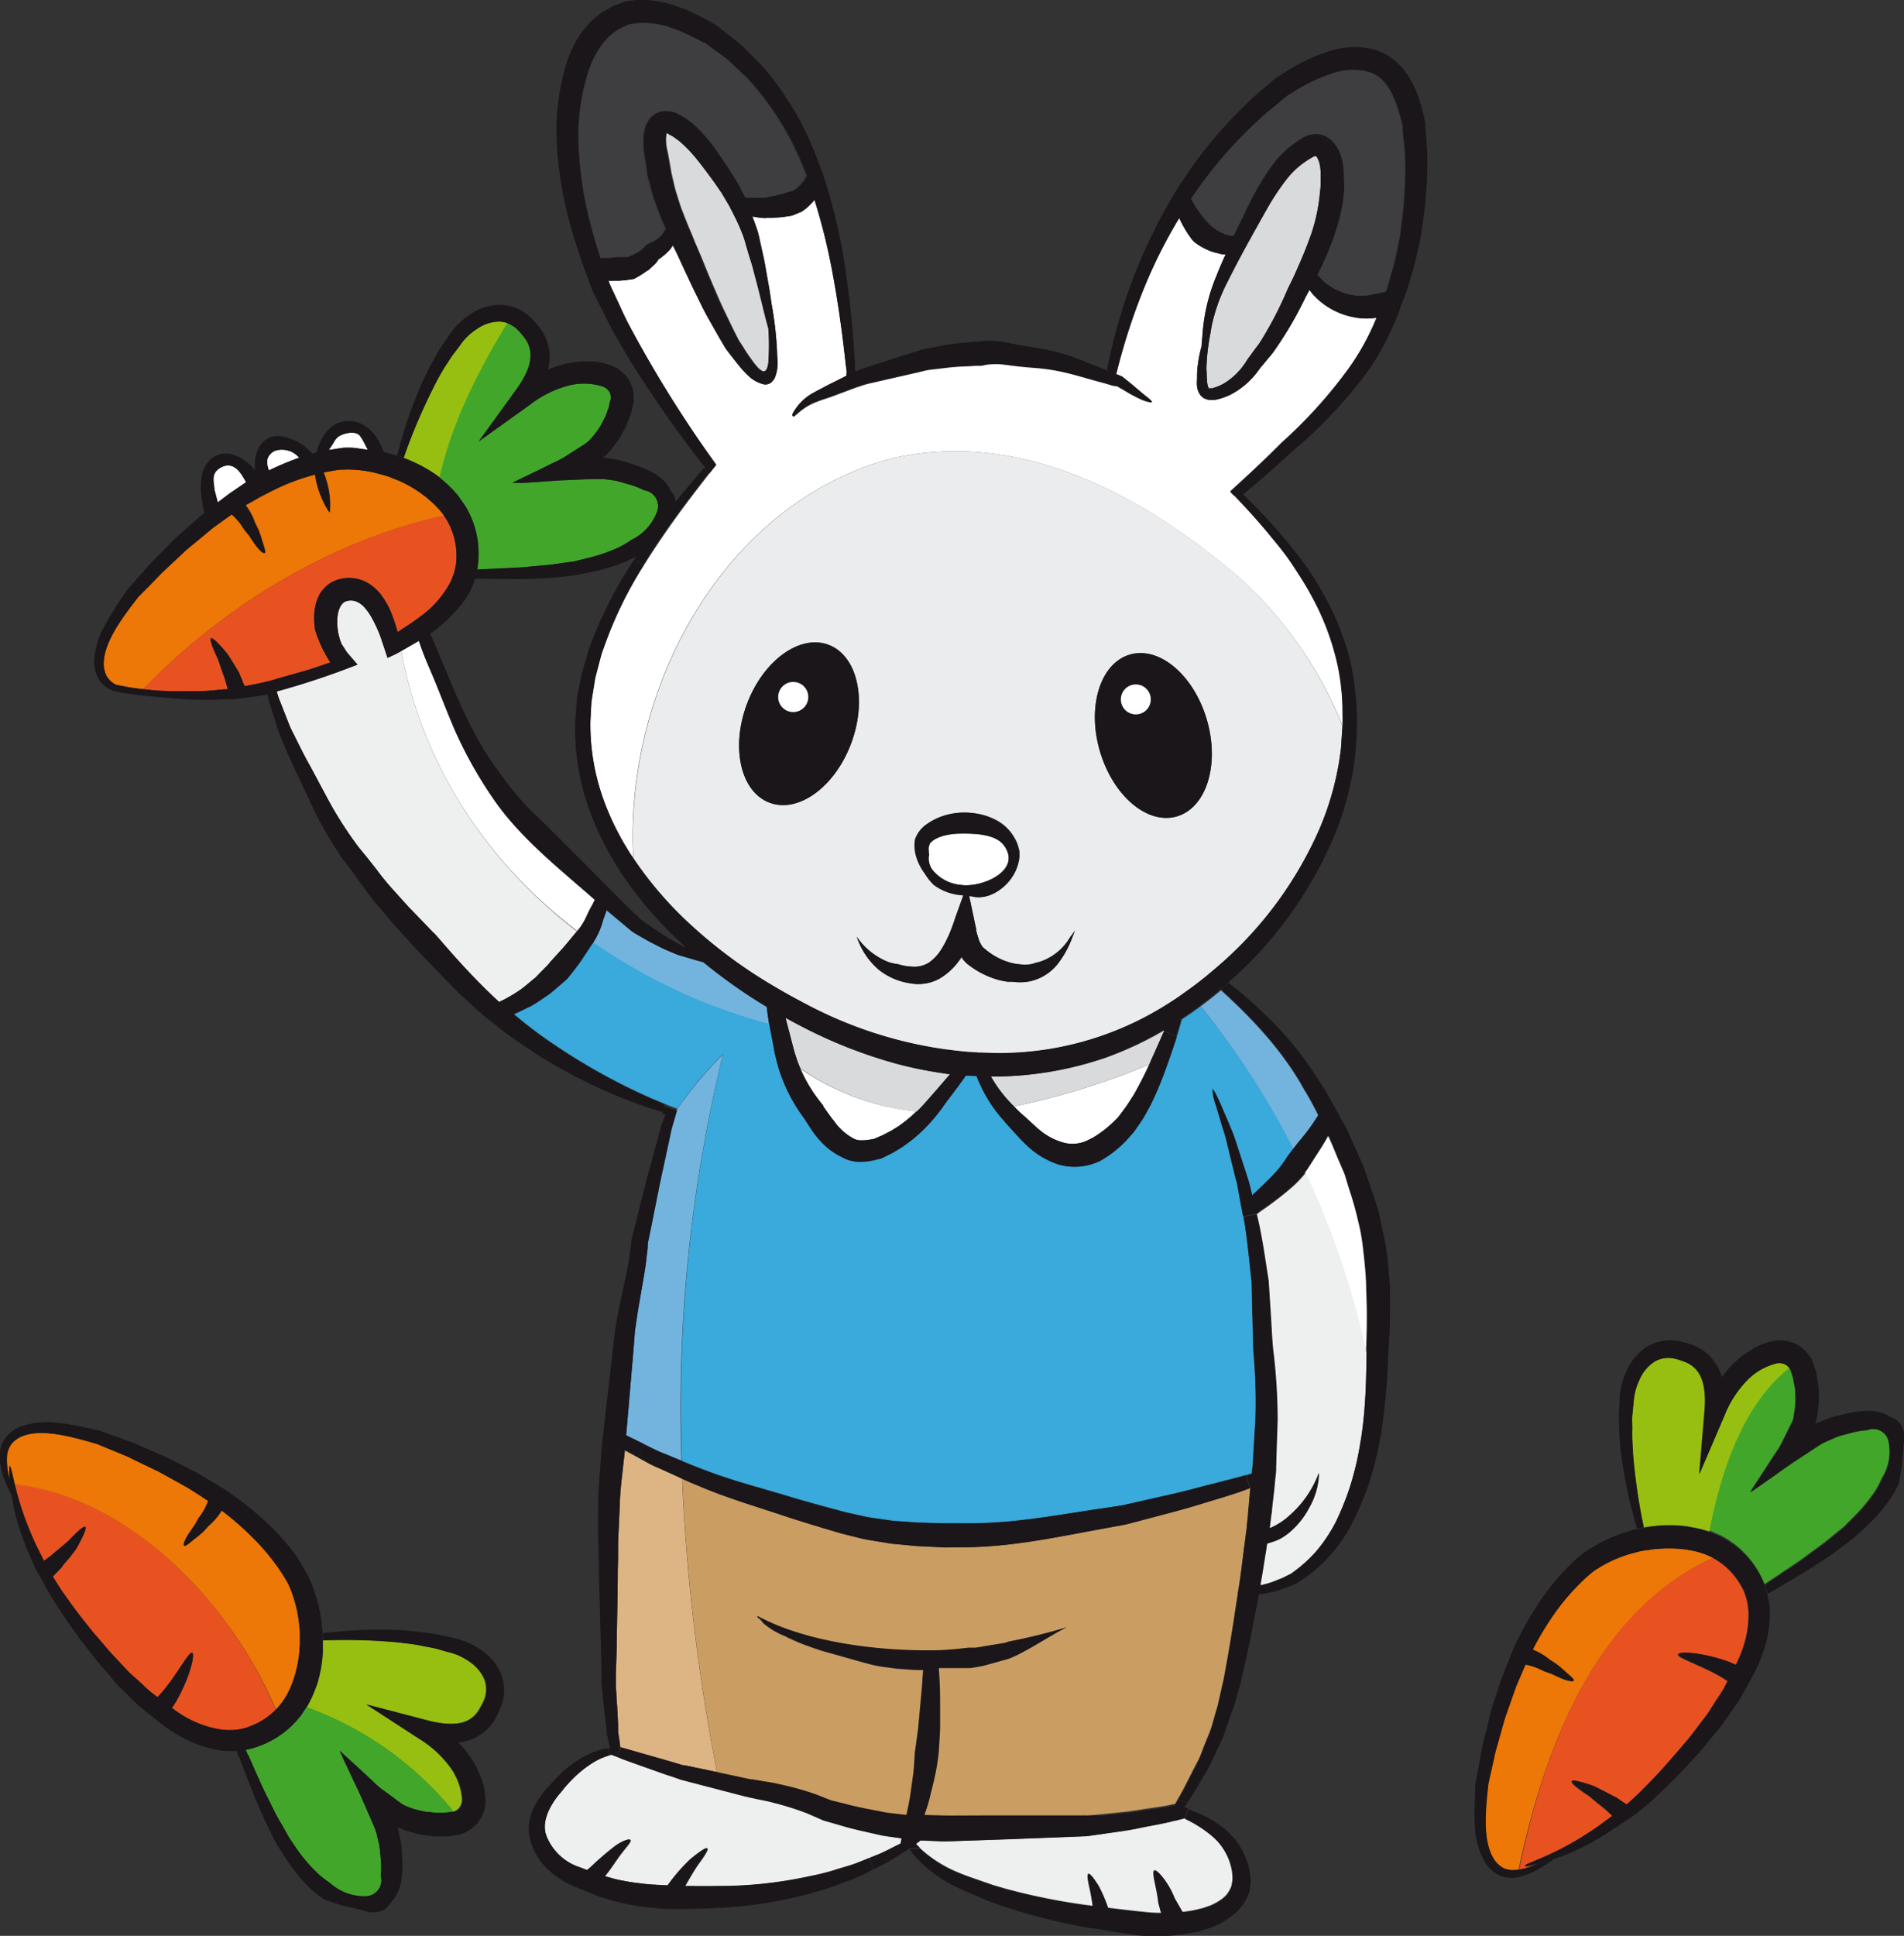 <svg xmlns="http://www.w3.org/2000/svg" viewBox="0 0 268.33 272.71"><rect x="0" y="0" width="268.33" height="272.71" fill="#333333" stroke="none"/><defs><style>.cls-1{fill:#ddb483;}.cls-2{fill:#ca9e63;}.cls-3{fill:#73b4df;}.cls-4{fill:#3aa9db;}.cls-5{fill:#fff;}.cls-6{fill:#d9dadb;}.cls-7{fill:#3e3e40;}.cls-8{fill:#97bf12;}.cls-9{fill:#42a62b;}.cls-10{fill:#ed7707;}.cls-11{fill:#e85221;}.cls-12{fill:#eeefef;}.cls-13{fill:#ebeced;}.cls-14{fill:#1a161a;}</style></defs><g id="Vrstva_2" data-name="Vrstva 2"><g id="kralik"><path class="cls-1" d="M92.67,206.76c-1-.41-1.86-.95-2.77-1.43l-1.85-1c0,.46-.11,1.09-.19,1.86-.15,1.57-.48,3.69-.53,6.26-.06,1.28-.12,2.66-.19,4.11s0,3-.08,4.57c0,3.18-.09,6.55-.14,9.91,0,1.65-.08,3.31-.13,4.93l0,1.21c0,.4,0,.8.07,1.2,0,.79.09,1.58.13,2.34s.08,1.53.12,2.28l0,.54v.07l0,.14,0,.28c.06.37.12.74.17,1.1s.09.69.13,1l7,2,1.2.36.61.18.16,0,.07,0h0l.29.07,2.53.52,1.77.38a278,278,0,0,1-4.91-41.39Z"></path><path class="cls-2" d="M171.78,211.11c-1.89.56-3.78,1.18-5.75,1.7l-5.87,1.56-1.46.38-1.45.27-2.85.52c-3.74.7-7.26,1.38-10.4,1.8a64.42,64.42,0,0,1-7.79.63c-2,0-3.17.06-3.42,0l-3.58-.17-3.6-.34-2.2-.36c-.76-.13-1.58-.24-2.38-.46l-2.53-.63-2.62-.78c-1.79-.54-3.65-1.11-5.55-1.74-3.78-1.27-7.89-2.46-11.85-4.16-.79-.31-1.56-.65-2.32-1a278,278,0,0,0,4.91,41.39l3.38.72,1.3.28.23,0,.33.06.67.11c.88.16,1.77.27,2.65.48a43.05,43.05,0,0,1,5.13,1.41l2.28.89,2.18.54c1.48.4,2.89.66,4.19.91.66.12,1.28.27,1.89.34l1.72.2.69.08c.19-.9.4-1.79.53-2.64.15-1.09.3-2.12.42-3,.21-1.79.22-3.1.26-3.24l.46-3.38c.09-1,.19-2.09.3-3.27s.24-2.45.31-3.71l.09-1.22-.37,0c-.11,0-1,0-2.27-.12l-1.06-.07-1.23-.17a17.13,17.13,0,0,1-2.79-.52c-2-.53-3.88-1.09-5.94-1.66-1-.27-2-.64-3-1s-1.83-.78-2.64-1.13l.11,0a11,11,0,0,1-3.29-1.89c-.33-.37-.45-.59-.65-.71s-.28-.25-.26-.31l0,0c7,3.81,17.6,5.05,25.87,4.82,1.28-.08,2.57-.19,3.84-.35h.19l.41,0c.29,0,.56,0,.87-.07l1-.17,2.08-.34.5-.08a2,2,0,0,0,.37-.11l.34-.11c2.76-.53,5.47-1.2,8.1-2-.49.24-1.09.55-1.77.95l-3.07,1.8c-.57.33-1.19.66-1.83,1-.32.17-.66.31-1,.46a3.67,3.67,0,0,1-.61.24l-.53.14-2,.56-1,.27-1.13.2-.57.09-.52,0-1,0h-1.76c-.42,0-.83,0-1.22,0,0,.44.05.89.07,1.34.08,1.28.1,2.57.1,3.79v3.36c-.08,2-.2,3.38-.21,3.53s-.14,1.46-.54,3.35c-.22,1-.49,2-.77,3.19-.19.72-.44,1.45-.69,2.18l2.42.06c.36.05,4,0,9.22,0l8.75,0H153l2.38-.24c1.65-.18,3.33-.31,5-.58,1-.17,2-.29,3-.45.62-.1,1.25-.2,1.86-.35l.4-.08,0-.06.38-.67c.64-1.06,1.21-2.26,1.86-3.51.31-.64.66-1.27,1-1.94s.55-1.37.84-2.08.59-1.42.86-2.15.45-1.52.68-2.29l.34-1.16.27-1.19c.18-.8.36-1.6.55-2.4.61-3.24,1.17-6.55,1.63-9.67.12-.78.24-1.56.36-2.31,0-.31.09-.61.13-.91s.14-.87.2-1.29c.21-1.44.36-2.81.53-4.08,0-.24.06-.45.09-.67.12-.94.23-1.83.34-2.64,0-.06,0-.13,0-.2.14-1.05.19-2,.27-2.77.11-1.29.19-2.17.23-2.56C174.74,210.21,173.28,210.65,171.78,211.11Z"></path><path class="cls-3" d="M108.06,141.86a74,74,0,0,1-8.94-6.3l-.59-.15-2-.59-.57-.17-.58-.18-1.2-.51c-.83-.33-1.64-.78-2.5-1.22-.43-.22-.84-.47-1.27-.71l-.64-.37a7.48,7.48,0,0,1-.71-.43l-2.39-2-1.2-1c-.17.5-.36,1-.52,1.5a11.09,11.09,0,0,1-1.39,3.07,78.85,78.85,0,0,0,24.83,11.51Q108.2,143.07,108.06,141.86Z"></path><path class="cls-3" d="M101.88,148.54a59.48,59.48,0,0,0-6.46,7.73h0c-.08.27-.17.56-.25.84l-.18.61c-.09.34-.19.67-.29,1s-.14.69-.22,1l-1,4.65c-.72,3.23-1.34,6.64-2.06,10.07l-.13.65s0,.1,0,.09a.46.46,0,0,1,0,.1l0,.34L91.13,177c-.08.92-.22,1.8-.37,2.67l-.86,5c-.12.79-.23,1.58-.35,2.35s-.14,1.59-.21,2.35c-.13,1.54-.25,3-.37,4.36-.33,3.87-.59,6.89-.73,8.46l2.54,1.25h0c.91.44,1.8.92,2.76,1.29s1.66.69,2.5,1A210.35,210.35,0,0,1,101.88,148.54Z"></path><path class="cls-4" d="M169.23,141.75c-.88.65-1.77,1.28-2.67,1.87-.21.79-.45,1.61-.72,2.44-.44,1.38-.94,2.81-1.45,4.23a50.39,50.39,0,0,1-2.17,5.23c-.44.81-.86,1.62-1.33,2.35l-.73,1.06-.36.51-.4.45a15.54,15.54,0,0,1-4.37,3.64,8.22,8.22,0,0,1-5.89.49,11.75,11.75,0,0,1-4.49-2.74c-.68-.62-1.27-1.31-1.86-1.94l-.91-1-.9-1.05a19.92,19.92,0,0,1-3.06-5l-.3-.72-1.49-.08c-.3.43-.6.85-.92,1.28-.49.67-1,1.35-1.5,2s-1,1.43-1.58,2.13a22,22,0,0,1-3.86,3.86l-1.09.79-1.12.68c-.37.23-.76.39-1.13.59l-.6.29a1.41,1.41,0,0,1-.49.15l-.29.07a9.4,9.4,0,0,1-2.5.32,5.26,5.26,0,0,1-2.49-.71,9.65,9.65,0,0,1-2.73-2c-.58-.6-.86-1-.94-1.08s-.72-1-1.49-2.24a23.19,23.19,0,0,1-3.82-7.68c-.11-.42-.21-.85-.32-1.28s-.17-.85-.25-1.28c-.16-.85-.33-1.71-.49-2.58,0-.18-.06-.37-.1-.55a78.85,78.85,0,0,1-24.83-11.51,1.88,1.88,0,0,1-.12.18l-.28.38a0,0,0,0,0,0,0l0,0-.08.14c-.15.22-.29.43-.42.64l-.78,1.18c-1,1.41-1.81,2.35-1.89,2.47s-1.09,1-2.54,2.21c-.8.52-1.68,1.19-2.7,1.75-.78.36-1.57.79-2.39,1.12a58.34,58.34,0,0,0,5.9,4.45,86.53,86.53,0,0,0,13.64,7.51l1.73.72.54.22,1.25.48a59.48,59.48,0,0,1,6.46-7.73,210.35,210.35,0,0,0-5.81,57.33c1.08.46,2.17.9,3.27,1.3,3.87,1.5,8,2.54,11.81,3.7,1.92.58,3.78,1.09,5.54,1.57l2.58.69,2.4.53a22.2,22.2,0,0,0,2.24.37l2,.29,3.47.24,3.44.1c.24,0,1.42,0,3.31,0a64.08,64.08,0,0,0,7.47-.41c3-.32,6.54-.9,10.29-1.48l2.85-.42,1.45-.22,1.43-.33,5.79-1.31c1.93-.43,3.87-1,5.78-1.46,1.5-.4,3-.76,4.43-1.17l.75-.21c0-.3.07-.64.11-1,.1-1.65.24-3.92.4-6.6a78.63,78.63,0,0,0-.23-9c-.14-1.63-.12-3.44-.18-5.2s-.08-3.45-.12-5.18c-.33-2.82-.57-5.65-1-8.33l-.15-.89-.18-.87c0-.18-.06-.36-.1-.54-.11-.61-.22-1.22-.33-1.81-.07-.39-.14-.77-.2-1.14s-.19-.74-.28-1.1c-.36-1.45-.7-2.81-1-4.07-.16-.63-.29-1.24-.45-1.81s-.35-1.1-.5-1.61l-.78-2.62a7.49,7.49,0,0,1-.5-2.36c.11,0,.51.73,1.13,2.12.3.71.67,1.56,1.09,2.54l.65,1.57c.22.56.4,1.16.61,1.79l1.32,4.05c.11.36.23.72.34,1.09s.19.76.28,1.15c.06.22.11.45.17.67,1.37-1.31,2.67-2.51,3.53-3.51a16.78,16.78,0,0,0,1.46-2l.86-1.14A116.55,116.55,0,0,0,169.23,141.75Z"></path><path class="cls-3" d="M185.8,157.18c-.6-1.2-1.22-2.4-1.94-3.54-3.2-5.86-7.9-10.6-11.79-14.13-.93.79-1.88,1.53-2.84,2.24a116.55,116.55,0,0,1,13.08,20.13c.24-.31.52-.67.83-1A28,28,0,0,0,185.8,157.18Z"></path><path class="cls-5" d="M116,155.73l0,.05,0,.06c.87,1.25,1.37,1.91,1.47,2a8,8,0,0,0,2.48,2.35l.15.08a2.13,2.13,0,0,0,1,.35,6.74,6.74,0,0,0,1.74-.14l.26-.05h.06l.45-.2c.32-.15.68-.26,1-.45l1-.52,1-.62a19.69,19.69,0,0,0,2.54-2.09,34.82,34.82,0,0,1-16.49-6.1A22.79,22.79,0,0,0,116,155.73Z"></path><path class="cls-6" d="M130.33,155.44c1.13-1.3,2.26-2.6,3.33-3.85a2.68,2.68,0,0,0,.23-.26c-.39-.05-.66-.08-.78-.11a56.9,56.9,0,0,1-6.55-1.31,67.69,67.69,0,0,1-14-5.53c-.61-.32-1.23-.65-1.85-1,.08.33.16.65.25,1,.22.83.44,1.66.65,2.48.1.41.21.81.32,1.21s.24.75.35,1.12.32.88.5,1.3a34.82,34.82,0,0,0,16.49,6.1C129.61,156.2,130,155.83,130.33,155.44Z"></path><path class="cls-6" d="M162.2,149.4c.63-1.4,1.25-2.79,1.83-4.12a.69.69,0,0,1,.05-.13A46.89,46.89,0,0,1,155.8,149a49.34,49.34,0,0,1-15.73,2.66h-.42a19.28,19.28,0,0,0,3.1,4.06l.13.13A102.6,102.6,0,0,0,162,149.94Z"></path><path class="cls-5" d="M142.88,155.86l.78.78,1,.89c.66.59,1.25,1.19,1.84,1.66A9.05,9.05,0,0,0,150,161a4.9,4.9,0,0,0,3.57-.51,7.1,7.1,0,0,0,1.14-.66,15,15,0,0,0,2.43-2l.36-.35.32-.41.68-.87c.46-.61.87-1.31,1.33-2,.74-1.31,1.48-2.75,2.17-4.25A102.6,102.6,0,0,1,142.88,155.86Z"></path><path class="cls-7" d="M107.68,27.89h0a1,1,0,0,1-.31,0c-.66,0-1.39.06-2.09,0l-.37,0,0,0-1-1.92-1.14-1.85c-.75-1.13-1.51-2.29-2.33-3.4a22,22,0,0,0-2.72-3.07c-.26-.22-.54-.43-.81-.64a4.67,4.67,0,0,0-.85-.57l-1-.53a4.57,4.57,0,0,0-1.55-.21,2.84,2.84,0,0,0-2.34,1.52,5,5,0,0,0-.57,2.09A12.32,12.32,0,0,0,90.77,22c.2,1.31.32,2.13.35,2.29s0,.33.12.73.25.9.42,1.54a19.68,19.68,0,0,0,.7,2.23c.31.83.62,1.77,1.08,2.73.11.23.22.48.33.72-.06.08-.1.16-.16.24l-.09.17a3.92,3.92,0,0,1-1.82,1.5l-.35.18-.3.16a1.54,1.54,0,0,0-.25.26l-.22.23-.09.08c-.06,0-.08.11-.18.16l-.44.3-.51.27c-.31.17-.73.33-1,.45H88.3c-.07,0-.15,0-.28,0l-1,0a7.57,7.57,0,0,0-1,.11h0c-.12,0-.33,0-.48,0l-1,0h0c-.48-1.49-.93-3-1.31-4.43A51.82,51.82,0,0,1,81.52,19.5a29.71,29.71,0,0,1,1.23-8.86,14.4,14.4,0,0,1,1.49-3.43,9,9,0,0,1,2.4-2.71c.2-.16.45-.28.68-.43a3.42,3.42,0,0,1,.79-.39l.44-.18.22-.1a.5.5,0,0,1,.13,0l1-.14a11.55,11.55,0,0,1,4.79.7A11.87,11.87,0,0,1,96,4.44q.67.27,1.38.63c.47.21.94.46,1.42.72l.37.19.09,0,.13.1.65.49c.87.67,1.81,1.29,2.67,2.05l2.55,2.41a41.27,41.27,0,0,1,7.87,12.62c.15.36.29.73.43,1.09A5.36,5.36,0,0,1,112,26.64a2.5,2.5,0,0,1-.45.26s-.14,0-.29.07l-.46.13a2.55,2.55,0,0,1-.49.16,10.68,10.68,0,0,1-1.25.31c-.27.05-.6.13-1,.22l-.27.06Z"></path><path class="cls-7" d="M173.44,33.22l-.38-.1-.38-.1-.36-.16a4.37,4.37,0,0,1-.65-.32,6.17,6.17,0,0,1-1.16-.89s-.06,0-.31-.31a11.93,11.93,0,0,1-.85-1A15.21,15.21,0,0,1,167.84,28a60.75,60.75,0,0,1,9.46-11.08c.84-.85,1.75-1.53,2.61-2.25l1.29-1.07c.42-.32.86-.56,1.33-.86a23.21,23.21,0,0,1,5.36-2.49,8.71,8.71,0,0,1,4.53-.3,4.87,4.87,0,0,1,2.69,1.71,8.28,8.28,0,0,1,1.24,2.09,10,10,0,0,1,.43,1.11c0,.12.18.5.36,1.11.09.32.19.69.3,1.12.05.22.11.45.17.69l0,.12v.15c0,.13,0,.26,0,.4.06.55.12,1.16.19,1.81a19,19,0,0,1,.15,2.1,48,48,0,0,1-.11,5c-.07,1.83-.35,3.78-.6,5.85-.2,1-.41,2-.63,3.08s-.57,2.11-.85,3.2c-.16.54-.34,1.08-.51,1.62-.93.22-1.62.31-1.71.34a6.61,6.61,0,0,1-2.33.22,8.18,8.18,0,0,1-4.6-1.89,10.29,10.29,0,0,1-1-1l-.05-.06c.62-1.25,1.19-2.47,1.65-3.61.21-.53.42-1,.6-1.52l.46-1.44A21.58,21.58,0,0,0,189,29.7a11.68,11.68,0,0,0,.29-1.71l.09-.79c0-.1.06-.43.06-1s0-1.25-.08-2.14a8,8,0,0,0-.23-1.59,6.58,6.58,0,0,0-.79-1.9,4.24,4.24,0,0,0-.89-1,3.18,3.18,0,0,0-1.51-.69,3.43,3.43,0,0,0-1.67.16c-.22.1-.45.19-.66.31l-.41.27a14.27,14.27,0,0,0-4.14,3.95,35.77,35.77,0,0,0-2.95,5c-.75,1.52-1.5,3.07-2.23,4.61h-.17A.41.41,0,0,1,173.44,33.22Z"></path><path class="cls-6" d="M93.82,19.48c.08-.85.06-.61.14-.71H94l.53.27a3,3,0,0,1,.62.38l.62.45a19.89,19.89,0,0,1,2.45,2.54c.79,1,1.58,2.06,2.41,3.18l1.13,1.64.16.28L102.8,29c.13.24.25.49.38.74.49.95.95,1.91,1.34,2.87a13.57,13.57,0,0,1,.63,1.86c.18.64.37,1.26.55,1.87.38,1.21.64,2.45,1,3.58s.56,2.24.81,3.24c.29,1.2.57,2.26.82,3.18v0a37.43,37.43,0,0,1,0,4.65,3.5,3.5,0,0,1-.2.93.78.78,0,0,1-.25.34.41.41,0,0,1-.43,0,2.61,2.61,0,0,1-.7-.57,14.3,14.3,0,0,1-1-1.31c-.38-.51-.71-1-1-1.51l-.5-.76c-.17-.25-.29-.55-.44-.82-.57-1.1-1.13-2.3-1.7-3.48s-1.07-2.39-1.59-3.58-1-2.39-1.47-3.54-1-2.29-1.41-3.37c-.22-.54-.45-1.06-.66-1.57s-.39-1-.57-1.42c0-.08-.05-.15-.08-.22-.2-.48-.36-.93-.5-1.37s-.21-.65-.31-1a17,17,0,0,1-.56-2l-.33-1.41c-.05-.34-.09-.57-.1-.64s-.17-1-.41-2.28A8.33,8.33,0,0,1,93.82,19.48Z"></path><path class="cls-6" d="M185.47,22a2.24,2.24,0,0,1,.19.27,3.29,3.29,0,0,1,.34,1,5.29,5.29,0,0,1,.11,1.06c0,.76,0,1.37,0,1.82a8.09,8.09,0,0,1-.08.82A25.07,25.07,0,0,1,184.43,34c-.19.52-.4,1.06-.63,1.61s-.56,1.35-.88,2.06c-.43,1-.89,1.93-1.41,3a52.38,52.38,0,0,1-3.73,7.26c-.34.59-.79,1.1-1.18,1.66l-.6.82-.16.22-.07.1-.13.2a3.94,3.94,0,0,1-.26.4,9.61,9.61,0,0,1-2.61,2.56,5.63,5.63,0,0,1-.76.42,4.69,4.69,0,0,1-.78.31c-.13,0-.28.1-.38.12l-.28,0c-.12,0-.15,0-.19,0-.33-.33-.29-1.93-.36-2.8a30,30,0,0,1,.56-4.93q.09-.54.15-.93a24.71,24.71,0,0,1,2.29-6.4c.67-1.36,1.41-2.76,2.17-4.17.67-1.24,1.35-2.48,2.06-3.74.35-.63.7-1.26,1.06-1.89a34.73,34.73,0,0,1,2.95-4.53,11.8,11.8,0,0,1,3.39-3l.15-.09.25-.15.21-.09c.11,0,.13,0,.14,0S185.43,22,185.47,22Z"></path><path class="cls-8" d="M63.91,255.21l.19-.09.22-.09.15-.14a.83.83,0,0,1,.18-.13,1.22,1.22,0,0,1,.12-.19,1.82,1.82,0,0,0,.32-1.14,8.69,8.69,0,0,0-1.54-4.28,15.14,15.14,0,0,0-4.5-4.19l-7.48-4.86,8.58,2.24c2.15.56,4.57.85,6.16-.23a3.81,3.81,0,0,0,1-1,12.94,12.94,0,0,0,.82-1.48,4,4,0,0,0,.14-2.95,5.6,5.6,0,0,0-2-2.5,9.41,9.41,0,0,0-1.5-.89,9.57,9.57,0,0,0-1.69-.56l-1.75-.5-1.79-.34c-1.17-.27-2.34-.36-3.47-.51a80.91,80.91,0,0,0-10.55-.28c0,.59,0,1.15,0,1.65a19,19,0,0,1-.63,3.91,9,9,0,0,1-.38,1.15,17.7,17.7,0,0,1-1.11,2.43l-.18.28A47.7,47.7,0,0,1,63.91,255.21Z"></path><path class="cls-9" d="M43.19,240.49c-.26.4-.52.81-.84,1.24a14.08,14.08,0,0,1-1.46,1.58,13,13,0,0,1-4.26,2.61,12.54,12.54,0,0,1-2,.57c.1.24.21.48.32.72l1,2.29c.54,1.16,1.06,2.41,1.69,3.64s1.23,2.56,2,3.81l1.08,1.92L42,260.72A22.24,22.24,0,0,0,45,264.11a15,15,0,0,0,1.54,1.18,7.17,7.17,0,0,0,5.09,1.83,2.24,2.24,0,0,0,2.05-2.79,2.4,2.4,0,0,0,0-.28,12.05,12.05,0,0,0,0-2.08c-.09-.68-.1-1.34-.22-2l-.24-1-.11-.47c0-.09,0-.12-.07-.27l-.16-.53c-.57-1.37-1.18-2.73-1.76-4.07s-1.21-2.58-1.79-3.85c-.29-.6-.57-1.2-.84-1.78s-.43-.93-.63-1.38l3,2.74,1.61,1.5a14.16,14.16,0,0,0,1.4,1.24c.71.51,1.39,1,2.06,1.51a11.16,11.16,0,0,0,1,.69l.46.2.19.07a8.6,8.6,0,0,0,1.48.46,7.78,7.78,0,0,0,1.31.24c.41,0,.78.1,1.1.11l.84,0a4.23,4.23,0,0,0,.85-.07l.47-.07.34,0,0,0A47.7,47.7,0,0,0,43.19,240.49Z"></path><path class="cls-9" d="M266.12,203a2.26,2.26,0,0,0-3.11-1.55l-.27,0a12,12,0,0,0-2.05.39c-.65.19-1.3.32-1.92.55l-.9.4-.45.19-.25.11-.5.25c-1.26.8-2.49,1.63-3.71,2.43s-2.34,1.63-3.49,2.43l-1.61,1.13-1.25.86,2.2-3.38c.4-.62.8-1.24,1.2-1.84a15.57,15.57,0,0,0,1-1.6l1.13-2.28c.17-.37.4-.75.52-1.1l.12-.48,0-.21a9.71,9.71,0,0,0,.2-1.54,7.43,7.43,0,0,0,0-1.33c0-.4,0-.77-.08-1.09s-.11-.59-.16-.83a4,4,0,0,0-.21-.83q0-.11-.15-.45l-.1-.32c0-.06-.05-.06-.15-.22h0c-6.29,5-9.44,13.78-11.29,22.94l.15,0c.52.23,1.09.45,1.68.75a14.39,14.39,0,0,1,1.81,1.16,13.16,13.16,0,0,1,3.29,3.75,11.58,11.58,0,0,1,.9,1.87l2.74-1.83c1.06-.72,2.2-1.45,3.31-2.29s2.3-1.64,3.41-2.59l1.71-1.39,1.59-1.6a23.06,23.06,0,0,0,2.84-3.47,12.42,12.42,0,0,0,.9-1.73A7.11,7.11,0,0,0,266.12,203Z"></path><path class="cls-8" d="M252.14,192.74a.94.94,0,0,0-.12-.18l-.16-.13a1.14,1.14,0,0,1-.16-.15,1.21,1.21,0,0,1-.2-.09,1.91,1.91,0,0,0-1.18-.12,8.78,8.78,0,0,0-4,2.25,15.12,15.12,0,0,0-3.35,5.15l-3.52,8.2.74-8.84c.19-2.21.06-4.64-1.28-6a3.84,3.84,0,0,0-1.19-.85,10.36,10.36,0,0,0-1.6-.55,3.89,3.89,0,0,0-2.93.36,5.58,5.58,0,0,0-2.11,2.44,10.22,10.22,0,0,0-.62,1.62,9.41,9.41,0,0,0-.27,1.76c-.06.62-.12,1.22-.18,1.82s0,1.22,0,1.81c-.06,1.2.05,2.37.1,3.51a81.24,81.24,0,0,0,1.52,10.44c.58-.12,1.13-.18,1.64-.24a19.21,19.21,0,0,1,4,0,11,11,0,0,1,1.19.19,14.66,14.66,0,0,1,2.43.62C242.7,206.52,245.85,197.79,252.14,192.74Z"></path><path class="cls-8" d="M70.35,45.3a5.58,5.58,0,0,0-3.07,1,8.25,8.25,0,0,0-2.51,2.44l-1.1,1.45-1,1.54A34.89,34.89,0,0,0,61,54.77a80.89,80.89,0,0,0-4.11,9.72c.56.19,1.06.43,1.53.64a19.17,19.17,0,0,1,3.41,2l.18.13c1.81-7.93,5.44-14.95,9.54-21.74A3.47,3.47,0,0,0,70.35,45.3Z"></path><path class="cls-9" d="M90.78,69.06l-.25-.12a11.5,11.5,0,0,0-2-.74c-.66-.17-1.29-.4-1.93-.52l-1-.13-.48-.07-.28,0-.55,0c-1.49,0-3,.1-4.43.15s-2.85.18-4.24.27l-2,.13L72.21,68l3.63-1.74,2-1a15.38,15.38,0,0,0,1.67-.85l2.15-1.37c.33-.23.73-.43,1-.67L83,62.1l.14-.16a9.23,9.23,0,0,0,1-1.21,8.64,8.64,0,0,0,.71-1.13c.18-.37.36-.69.5-1s.2-.57.28-.79a3.48,3.48,0,0,0,.25-.83c0-.06,0-.22.11-.45s0-.21.08-.33,0-.08,0-.26a1.77,1.77,0,0,0,0-.23,1.59,1.59,0,0,0-.07-.2,1.42,1.42,0,0,1-.05-.22.7.7,0,0,1-.13-.17,1.83,1.83,0,0,0-1-.71,8.65,8.65,0,0,0-4.55-.13A15.16,15.16,0,0,0,74.71,57l-7.25,5.19L72.67,55c1.31-1.8,2.46-3.94,2-5.82a3.81,3.81,0,0,0-.58-1.35,10.52,10.52,0,0,0-1.07-1.3,4.38,4.38,0,0,0-1.54-1c-4.1,6.79-7.73,13.81-9.54,21.74.17.14.42.35.75.65a15.66,15.66,0,0,1,1.85,1.91c.32.46.7,1,1.05,1.51a15.08,15.08,0,0,1,.94,1.93,12.79,12.79,0,0,1,.87,4.91,11.55,11.55,0,0,1-.19,2.07l3.29-.15c1.28-.07,2.62-.1,4-.24s2.83-.21,4.26-.45l2.18-.3,2.2-.54a22.45,22.45,0,0,0,4.22-1.5,13,13,0,0,0,1.67-1A7.16,7.16,0,0,0,92.63,72,2.26,2.26,0,0,0,90.78,69.06Z"></path><path class="cls-10" d="M62.6,72.65c-.19-.27-.38-.52-.57-.74a14.39,14.39,0,0,0-1.5-1.48,8.23,8.23,0,0,0-.76-.62A16.77,16.77,0,0,0,57,68.09a13.43,13.43,0,0,0-1.24-.55l-.19-.08-.39-.15L55,67.23l-.24-.09-.9-.27-1-.26a16.79,16.79,0,0,0-3.2-.45,9.17,9.17,0,0,0-1.17,0,6,6,0,0,0-1.18.09l-.46.08-1.22.24a12.52,12.52,0,0,1,.59,1.83,11.09,11.09,0,0,1,.27,3.81,8.28,8.28,0,0,1-.65-1.07,13.1,13.1,0,0,1-1.4-4.28l-1.12.32a30,30,0,0,0-4,1.52l-.4.2c-.41.19-.82.4-1.23.61s-.72.36-1.07.55l-.84.49c-.38.21-.76.41-1.13.64a8.7,8.7,0,0,1,1.22,2.19c0,.09.1.24.11.28a1.19,1.19,0,0,0,.1.21l.3.62c.19.39.29.77.42,1.11.38,1.34.74,2.13.54,2.3s-.95-.52-1.72-1.73c-.2-.27-.39-.61-.62-.89l-.36-.43a3,3,0,0,1-.25-.33,2.44,2.44,0,0,0-.19-.29,7.86,7.86,0,0,0-1.51-1.75l-.93.66-.46.33L30,74.38l-.53.44-.71.59-2.49,2.06-2.34,2.19-1.15,1.08-1.09,1.13L19.5,84.09c-2.34,3-4.76,6.28-4.88,9.21a3.86,3.86,0,0,0,.4,1.93,3.22,3.22,0,0,0,1.29,1.22,26.87,26.87,0,0,0,3.89.64C31.81,85.14,46.66,76.19,62.6,72.65Z"></path><path class="cls-11" d="M20.2,97.09a31.07,31.07,0,0,0,5.5.27c.73,0,1.51,0,2.33,0,1.1,0,2.28-.13,3.5-.25l.54,0c0-.05,0-.1,0-.16s-.05-.16-.07-.24L31.79,96l-.05-.16h0l0-.08-.11-.3-.43-1.19-.38-1.13c-.12-.37-.3-.67-.43-1-.54-1.2-.84-2.08-.66-2.22s.86.49,1.78,1.55a8.4,8.4,0,0,1,.71.89l.67,1.07c.22.38.46.77.7,1.16l.17.31,0,.08.07.15.07.16.28.62,0,.09.3.67c.92-.17,1.86-.36,2.81-.58.31-.08.61-.14.93-.23l.21-.06a0,0,0,0,0,0,0c1.89-.57,3.82-1.07,5.46-1.58l2.67-.9a17.74,17.74,0,0,1-2.16-4.62,11.68,11.68,0,0,1-.12-1.62,7.44,7.44,0,0,1,.34-2.37,7.89,7.89,0,0,1,.47-1.08,5,5,0,0,1,1.6-1.58,5.35,5.35,0,0,1,1-.42,5.9,5.9,0,0,1,1.14-.2,5.23,5.23,0,0,1,2.55.46,5.68,5.68,0,0,1,1.23.78,6.48,6.48,0,0,1,1,1A11.39,11.39,0,0,1,55,86a21.74,21.74,0,0,1,.89,2.53l.15.51c.66-.42,1.86-1.23,1.86-1.23s1.45-1,2.07-1.52a14.15,14.15,0,0,0,3.31-3.92,9,9,0,0,0,.51-1.1,7.84,7.84,0,0,0,.54-3.1,9.92,9.92,0,0,0-1.75-5.54C46.66,76.19,31.81,85.14,20.2,97.09Z"></path><path class="cls-10" d="M241.39,219.47a9.2,9.2,0,0,0-1.48-.64,13,13,0,0,0-2.06-.49,6.36,6.36,0,0,0-1-.13,16.36,16.36,0,0,0-3.3,0c-.41,0-.87.08-1.34.17l-.21,0-.4.07-.47.08-.91.24a18,18,0,0,0-4,1.57,11,11,0,0,0-1,.59,6.16,6.16,0,0,0-1,.69,23.89,23.89,0,0,0-1.91,1.78,31.22,31.22,0,0,0-3.63,4.44,42.44,42.44,0,0,0-2.7,4.56,8.54,8.54,0,0,1,2.18,1.24,2.22,2.22,0,0,1,.24.19l.19.12.57.37a10,10,0,0,1,.94.74c1,.94,1.73,1.44,1.66,1.68s-1.09.05-2.38-.59c-.31-.13-.64-.32-1-.43l-.52-.19a2,2,0,0,1-.39-.15,2.73,2.73,0,0,0-.31-.15,8,8,0,0,0-2.2-.72l-.68,1.58-.63,1.47-.54,1.52-1.05,3c-.3,1-.58,2.06-.87,3.08-.14.51-.29,1-.43,1.53s-.23,1-.34,1.53c-.23,1-.45,2-.68,3-.43,3.81-.81,7.84.6,10.41a3.94,3.94,0,0,0,1.34,1.45,3.19,3.19,0,0,0,1.74.37,5.44,5.44,0,0,0,.6-.08C218,244.57,225.56,226.82,241.39,219.47Z"></path><path class="cls-11" d="M246,224.9a7.06,7.06,0,0,0-.9-1.9,9.84,9.84,0,0,0-3.75-3.53c-15.83,7.35-23.37,25.1-27.26,44a10.31,10.31,0,0,0,2.51-.78l.16-.08c-1.14.3-1.78.42-1.81.33-.13-.32,3.94-1.34,9-4.7,1.08-.67,2.16-1.51,3.31-2.35l-.31-.29-.49-.47-.12-.12-.06-.05-.25-.2-1-.8-.92-.77c-.29-.25-.6-.41-.87-.61-1.08-.75-1.8-1.34-1.71-1.56s1,0,2.32.41a7.69,7.69,0,0,1,1.07.38c.35.19.73.38,1.12.57l1.2.64.31.17.09,0,.13.1.14.09.57.39.69.47a37.59,37.59,0,0,0,2.77-2.63c1.36-1.33,2.69-2.83,4-4.34l2-2.33c.64-.79,1.23-1.62,1.86-2.43.3-.41.63-.8.91-1.22l.82-1.28c.53-.86,1.15-1.67,1.59-2.56l.31-.62-.84-.54c-2.9-1.69-6.26-2.72-6.14-3.21s3.62-.23,7.14,1.06c.33.13.66.28,1,.43a18.27,18.27,0,0,0,1-2.37,14.28,14.28,0,0,0,.8-5.08,9,9,0,0,0-.14-1.19A6.74,6.74,0,0,0,246,224.9Z"></path><path class="cls-11" d="M2.07,209.08a43.86,43.86,0,0,0,2.37,7.12c.47,1.18,1.11,2.38,1.75,3.66l.33-.25.55-.4.13-.1h0l.06-.05.24-.22,1-.83.92-.77c.29-.24.51-.52.75-.75.92-.94,1.63-1.54,1.83-1.42s-.14,1-.8,2.22a8.35,8.35,0,0,1-.56,1l-.76,1L9,220.36l-.22.27,0,.08-.12.11L8.5,221l-.48.49-.58.6c.65,1.05,1.32,2.13,2.11,3.18,1.09,1.57,2.33,3.13,3.6,4.7l2,2.33c.66.77,1.38,1.5,2.07,2.25.35.37.69.75,1.05,1.11l1.12,1c.76.66,1.45,1.41,2.25,2l.55.42.69-.74c2.15-2.56,3.74-5.7,4.2-5.5s-.39,3.61-2.26,6.85c-.19.31-.39.61-.59.91A17,17,0,0,0,26.35,242a14.42,14.42,0,0,0,4.87,1.65,9.89,9.89,0,0,0,1.2.07,7.45,7.45,0,0,0,1.06-.07,7.3,7.3,0,0,0,2-.56,10,10,0,0,0,3.37-2.23C32.39,225.52,18.07,210.84,2.07,209.08Z"></path><path class="cls-10" d="M42.28,230.51V230c0-.3-.05-.61-.08-.94a17.64,17.64,0,0,0-.87-4.18,10.12,10.12,0,0,0-.4-1.09,7.5,7.5,0,0,0-.52-1.07A24.48,24.48,0,0,0,39,220.57a31.74,31.74,0,0,0-3.76-4.33,42.65,42.65,0,0,0-4-3.45,8.55,8.55,0,0,1-1.59,1.94l-.23.21a1.26,1.26,0,0,0-.15.16c-.16.17-.32.34-.46.51a11.81,11.81,0,0,1-.89.79c-1.1.85-1.72,1.47-1.95,1.35s.15-1.08,1-2.24c.17-.29.42-.58.59-.9l.27-.49a2.75,2.75,0,0,1,.22-.35l.2-.28a7.88,7.88,0,0,0,1.08-2.05l-1.43-.94-1.35-.87-1.41-.79c-.94-.52-1.88-1.05-2.82-1.56l-2.89-1.38L18,205.21l-1.44-.6-2.85-1.18c-3.68-1.07-7.58-2.14-10.35-1.19a3.87,3.87,0,0,0-1.66,1.08A3.21,3.21,0,0,0,1,205a9.52,9.52,0,0,0,.32,3.22l.05.17c-.1-1.17-.11-1.83,0-1.84s.33.94.72,2.57c16,1.76,30.32,16.44,36.8,31.73a9.94,9.94,0,0,0,1.64-2.22,12.76,12.76,0,0,0,.83-1.93c.17-.5.28-.82.3-.93a17.59,17.59,0,0,0,.58-3.24c0-.42.07-.87.06-1.36,0-.07,0-.13,0-.21S42.28,230.65,42.28,230.51Z"></path><path class="cls-12" d="M81.57,263A7.56,7.56,0,0,1,77,258.64c-.73-1.91.41-4.18,1.83-5.89l.27-.32a4,4,0,0,0,.32-.4q.24-.32.51-.63c.36-.41.74-.79,1.11-1.15a15.6,15.6,0,0,1,2.32-1.83,8.84,8.84,0,0,1,2.43-1.13l.32-.08h.06l.79.3.69.26c1.92.7,4,1.43,6.17,2.2l1.17.42.58.2.37.13.33.09,2.49.65,5.1,1.33,1.28.33c.13,0,.17,0,.42.1l.32.06.64.14c.84.19,1.7.32,2.52.56a41.5,41.5,0,0,1,4.73,1.49l2.29,1,2.4.69c1.5.46,3,.78,4.34,1.09.68.14,1.33.32,2,.42l1.83.26.46.07-.15.75-.4.19c-.81.39-1.66.87-2.6,1.27l-1.4.56-1.59.64c-1,.42-2.17.68-3.28,1.05a31.8,31.8,0,0,1-3.46.86,59.8,59.8,0,0,1-13.2,1.39c-1.79,0-3.3,0-4.42,0,.6-1.1,1.22-2.11,1.76-2.94.94-1.26,1.53-2.19,1.37-2.36s-1,.44-2.35,1.5a25.39,25.39,0,0,0-3.21,3.7c-.33,0-1,0-1.81-.09-.6,0-1.29-.08-2.07-.19a25.39,25.39,0,0,1-2.57-.4,12.62,12.62,0,0,1-1.42-.33l-1-.28c1-1.27,1.75-2.49,2.43-3.35s1.29-1.51,1.17-1.73-1,0-2.06.77a41.32,41.32,0,0,0-3.49,3l-.48.4,0,.06-.44-.15C82.07,263.17,81.83,263.06,81.57,263Z"></path><path class="cls-12" d="M154,268.47a88.77,88.77,0,0,1-12.3-2.42l-1.69-.49-1.65-.57c-1.1-.39-2.18-.74-3.17-1.16a18.07,18.07,0,0,1-5-3l-.59-.53-.54-.52.66-.5,3,.13c.46,0,4-.11,9.22-.29l8.79-.34,2.46-.1,2.52-.36c1.66-.24,3.33-.44,5-.81,1.15-.24,2.31-.43,3.45-.68.47-.1,1-.21,1.41-.34l.11,0,1.27-.33a16.85,16.85,0,0,1,3.62,2.27,8.32,8.32,0,0,1,3,4.94,6.86,6.86,0,0,1,.11,1.41c0,.22-.07.43-.1.64a1.64,1.64,0,0,1-.19.59,3.94,3.94,0,0,1-.64,1,5.13,5.13,0,0,1-1,.79,8.27,8.27,0,0,1-1.18.62c-.44.14-.84.32-1.28.42s-.86.22-1.29.29-.84.14-1.25.18h-.13l-.33-.58-.42-.72-.2-.36a1.86,1.86,0,0,0-.16-.25,11.33,11.33,0,0,0-1.64-2.92c-.55-.7-1-1.11-1.21-1-.45.22.35,2.43.56,4.55l.27,1c0,.14.09.29.13.43-1.55,0-2.55-.17-2.69-.17s-2.07-.22-4.81-.55a19.82,19.82,0,0,0-1.35-3.15c-.69-1.09-1.21-1.75-1.41-1.64s-.09.94.19,2.11C153.71,266.75,153.85,267.58,154,268.47Z"></path><path class="cls-5" d="M192.53,181.68c0-.21,0-1.27-.15-3-.07-.84-.19-1.84-.32-3s-.34-2.38-.68-3.7a41.92,41.92,0,0,0-1.19-4.25c-.23-.75-.47-1.52-.7-2.3l-1-2.33c-.32-.78-.65-1.59-1-2.39-.1-.24-.22-.47-.33-.71-.55,1-1.12,1.89-1.58,2.59l-1.41,2.2-.28.38a114.17,114.17,0,0,1,8.59,25.46C192.75,185.53,192.55,182.09,192.53,181.68Z"></path><path class="cls-12" d="M182.2,167.16a46.7,46.7,0,0,1-4.57,3.51l-.56.42c.74,3,1.16,6.17,1.67,9.38.11,1.78.23,3.57.34,5.33s.16,3.35.37,5a81.17,81.17,0,0,1,.55,9.32c-.09,2.64-.16,4.88-.21,6.55v.22c0,.65-.1,1.21-.14,1.66-.06.71-.11,1.15-.12,1.28s-.14,1.21-.32,2.81c0,.33-.08.7-.13,1.08s-.11,1-.2,1.59a9.55,9.55,0,0,0,2.88-1.86,14.7,14.7,0,0,0,4.08-5.94,10.32,10.32,0,0,1-1.39,4.93,11.4,11.4,0,0,1-2.49,3.21,7.79,7.79,0,0,1-1.68,1.19l-.54.24-1.21.39c-.08.5-.15,1-.24,1.53-.21,1.28-.41,2.67-.68,4.11,0,.08,0,.15,0,.22.36-.09.72-.18,1.09-.29.61-.16,1.2-.44,1.83-.67.3-.12.6-.29.91-.44l.46-.23a2.79,2.79,0,0,0,.38-.27,19.25,19.25,0,0,0,3.29-3,22.1,22.1,0,0,0,2.66-4,40.19,40.19,0,0,0,1.9-4.64,41.25,41.25,0,0,0,1.57-6.52c.06-.34.12-.67.17-1,.11-.75.2-1.5.28-2.25.34-3.21.39-6.25.43-9,0-.14,0-.27,0-.41A114.17,114.17,0,0,0,184,165.24,16,16,0,0,1,182.2,167.16Z"></path><path class="cls-5" d="M30.69,70.78c0-.08-.48-1.79-.48-1.87,0-.93-.66-2.3,1.07-3.13s2.68.86,3.4,2.16c-.47.29-1.36.93-1.82,1.23l-.43.29C32.12,69.68,31,70.55,30.69,70.78Z"></path><path class="cls-5" d="M42.16,64.48a41.45,41.45,0,0,0-4.26,1.79,3,3,0,0,1-.21-1.6,1.88,1.88,0,0,1,1.17-1.22A3.19,3.19,0,0,1,42.16,64.48Z"></path><path class="cls-5" d="M46.33,63.4s.57-.84.67-1a2.44,2.44,0,0,1,.55-.77,1.34,1.34,0,0,1,.26-.19c.72-.41,2.21-.79,2.87-.08a6.8,6.8,0,0,1,.62,1c.05.08.49,1,.53,1-.32,0-1.8-.26-2.12-.27a11.29,11.29,0,0,0-1.42,0Z"></path><path class="cls-5" d="M81.36,131.16a9.28,9.28,0,0,0,1.44-2.37c.23-.5.5-1,.75-1.44.08-.2.18-.4.28-.6-4.71-4.15-9.87-8.2-13.62-13.28a59.44,59.44,0,0,1-6.08-10.58c-1.42-3.31-2.23-5.61-3.66-8.91-.56-1.31-1-2.41-1.42-3.7l-2.17,1.25-.33.19C59.63,108.15,68.8,121.61,81.36,131.16Z"></path><path class="cls-12" d="M56.55,91.72l-.14.08a16.43,16.43,0,0,1-1.79.87l-.53-1.62-.27-.79L53.73,90l-.23-.63a20.42,20.42,0,0,0-1-2.15,8.45,8.45,0,0,0-1.14-1.66,3.21,3.21,0,0,0-1.18-.84,2.19,2.19,0,0,0-1.07-.1c-.17,0-.27.09-.4.1s-.17.12-.26.14a2.11,2.11,0,0,0-.43.49s-.1.18-.22.45a4.72,4.72,0,0,0-.26,1.38,8.22,8.22,0,0,0,.19,2.27c.06.21.11.43.17.65l.12.31.06.16a.53.53,0,0,0,.11.23c.15.23.3.46.44.69l.23.35c.09.12.2.25.31.37l.08.1,1.13,1.31-.28.11A110.47,110.47,0,0,1,39,97.41l.06.2a9.12,9.12,0,0,0,.36,1.08l.68,1.73c.23.59.47,1.2.72,1.82s.59,1.21.89,1.84c.62,1.24,1.24,2.52,2,3.84l2.14,4a54.12,54.12,0,0,0,4.66,7.39L51.89,121l1.23,1.56a34.82,34.82,0,0,0,2.32,2.83l2.12,2.35,1.76,1.82,1.74,1.81c.47.3,4,4.91,9.28,9.78l.19-.09a20.37,20.37,0,0,0,2.76-1.6c.83-.59,1.53-1.25,2.18-1.75,1.15-1.2,2-2,2-2.11l1.95-2.14.84-1,.45-.55.35-.42.2-.21.06-.07C68.8,121.61,59.63,108.15,56.55,91.72Z"></path><path class="cls-5" d="M141.46,119.06c2.71,3.6-3.18,6.06-6.06,5.6a5.88,5.88,0,0,1-4-2,2.69,2.69,0,0,1-.53-2.25c0-.13,0-.25-.05-.38s0-.1,0-.15a1.31,1.31,0,0,1,.11-.84l0-.13a3,3,0,0,1,.27-.28,1.3,1.3,0,0,1,.21-.18l.18-.13,0,0h0a5.66,5.66,0,0,1,1.86-.68h0a9.1,9.1,0,0,1,1.57-.18C137,117.41,140.2,117.39,141.46,119.06Z"></path><path class="cls-13" d="M174.88,81.54c-14-12-31-21-49-17C102.36,70.64,88,96.46,89.26,120.87a52.68,52.68,0,0,0,8.35,9.67,68.21,68.21,0,0,0,10.08,7.59c.74.45,1.47.89,2.2,1.31,1.37.8,2.73,1.52,4,2.19a59.45,59.45,0,0,0,19.62,6.27c.23,0,.92.13,2,.23l1,.1h0c.43,0,.92.06,1.43.09h.34l1.76.06A44.31,44.31,0,0,0,163.64,142q1.06-.64,2.13-1.35c.51-.34,1-.71,1.52-1.07.89-.63,1.76-1.29,2.63-2l.93-.78c.51-.42,1-.85,1.51-1.3A54.06,54.06,0,0,0,186,116.67a40.92,40.92,0,0,0,3-11.39c.06-1,.13-1.94.19-2.91v-.11A56.88,56.88,0,0,0,174.88,81.54Zm-66.42,31.54c-4.06-1.51-5.5-7.72-3.21-13.86s7.44-9.9,11.5-8.39,5.5,7.72,3.21,13.87S112.53,114.6,108.46,113.08Zm42.45,19.37a13.76,13.76,0,0,1-1.81,3.23,6.83,6.83,0,0,1-3.92,2.55,5.82,5.82,0,0,1-1.24.14,6.16,6.16,0,0,1-1.22-.07l-.3,0h-.07c-.22,0-.44,0-.65-.05a7.89,7.89,0,0,1-1.16-.26,12.08,12.08,0,0,1-3.67-1.79l-.38-.28a2.77,2.77,0,0,1-.39-.34c-.13-.14-.26-.27-.37-.41l-.14-.19,0,0s0,0,0,0,0,0,0,0v-.06c0-.05,0-.08,0-.09l-.06,0,0,0a1.43,1.43,0,0,0-.17.23,3.43,3.43,0,0,1-.24.33,9,9,0,0,1-2.82,2.53,6.23,6.23,0,0,1-4.08.59,9.25,9.25,0,0,1-4.35-1.88,10.31,10.31,0,0,1-2.44-3.06,11.25,11.25,0,0,1-.69-1.61,9.82,9.82,0,0,0,4.34,3.52,6.14,6.14,0,0,0,1.45.34,7.92,7.92,0,0,0,1.87.35h.1a3.82,3.82,0,0,0,2.45-.59,6.22,6.22,0,0,0,1.74-1.9,2.46,2.46,0,0,0,.17-.27l.22-.39c.24-.4.41-.84.62-1.24.38-.86.7-1.8,1-2.7l1.08-3a7.58,7.58,0,0,1-4.13-1.47,8.1,8.1,0,0,1-1.25-1.57,7.69,7.69,0,0,1-1.32-2.77,7.24,7.24,0,0,1-.13-1c0-.33,0-.65.08-1.07a4.38,4.38,0,0,1,1.34-1.89,8.77,8.77,0,0,1,3.44-1.61,9.76,9.76,0,0,1,3.36-.16,9,9,0,0,1,3.41,1.08,6.25,6.25,0,0,1,1,.7,6.5,6.5,0,0,1,1.73,2.34,4.73,4.73,0,0,1,.29.92,1.53,1.53,0,0,1,.09.65,4.79,4.79,0,0,1,0,.56,6.34,6.34,0,0,1-.59,2,6.79,6.79,0,0,1-2.89,3,4.81,4.81,0,0,1-2.13.59,3.85,3.85,0,0,1-1.13-.14h0l-.24,0-.13,0c.1.45.17.73.19.83s.29,1.35.66,3.15c.06.24.11.5.17.77,0,.05,0,.11,0,.17s.07.29.11.43.13.43.2.66.07.23.11.34.1.19.14.28l.2.37.1.13a.54.54,0,0,0,.17.18l.23.2a9.67,9.67,0,0,0,2.55,1.55l.26.11.44.14a8,8,0,0,0,1.31.3h.2a2.53,2.53,0,0,0,.46.06,3.14,3.14,0,0,0,.81,0,3.48,3.48,0,0,0,1.05-.24l.51-.12a7.7,7.7,0,0,0,4.37-3.49c.24-.31.48-.63.7-.95C151.28,131.49,151.11,132,150.91,132.45ZM165.84,115c-4.16,1.21-9-2.92-10.84-9.22s.08-12.38,4.25-13.58,9,2.92,10.84,9.22S170,113.82,165.84,115Z"></path><path class="cls-5" d="M188.62,93.92a36.21,36.21,0,0,0-3.74-10c-.8-1.51-1.72-2.9-2.6-4.25s-1.86-2.57-2.82-3.72c-1.75-2.17-3.48-4.07-5.07-5.74l-.5-.52-.5-.51.71-.65c2.06-1.87,4.27-3.94,6.54-6.22A67.28,67.28,0,0,0,190,52a34.52,34.52,0,0,0,4-7.24,9,9,0,0,1-3.1-.05A10.4,10.4,0,0,1,185,41.44l-.46-.59-.54,1a52.47,52.47,0,0,1-4.28,7.37c-.4.62-.92,1.15-1.37,1.73l-.69.82h0l-.07.09-.17.23c-.11.15-.22.31-.34.46a11.35,11.35,0,0,1-3.37,2.89,6.86,6.86,0,0,1-1,.46,6.14,6.14,0,0,1-1,.32,3.77,3.77,0,0,1-.53.12,4.78,4.78,0,0,1-.66,0,2,2,0,0,1-.75-.2,1.58,1.58,0,0,1-.63-.53,2.5,2.5,0,0,1-.44-1.19,5.51,5.51,0,0,1,0-1c0-.47,0-1.16.07-1.68a18.43,18.43,0,0,1,.58-3q0-.54.09-1.17a26.24,26.24,0,0,1,2-8.73c.39-1,.83-2,1.28-3h-.05c-.22,0-.43,0-.63-.06l-.58-.15a6.32,6.32,0,0,1-1-.31,8.45,8.45,0,0,1-2.19-1.27,3.36,3.36,0,0,1-.53-.66,11.22,11.22,0,0,1-.88-1.36,12.47,12.47,0,0,1-.67-1.32A70.39,70.39,0,0,0,161,41.15a87.2,87.2,0,0,0-3.64,11.36c0,.06,0,.12-.05.18l.25.1.57.23.27.21.2.16.75.6c.92.78,1.66,1.42,2.2,1.84s.85.71.8.81-.44,0-1.13-.22a18.67,18.67,0,0,1-2.63-1.36c-.25-.15-.52-.31-.8-.46l-.2-.12-.14-.08-.15,0-.25-.06-.14,0-1.22-.33-.74-.2c-1.45-.38-3-.87-4.54-1.24a27.29,27.29,0,0,0-4.51-.72l-1.1-.09-1.14-.11-2-.25a10,10,0,0,0-2.66,0l-.39.08a3.46,3.46,0,0,1-.41.06l-.19,0-.41,0-1.4.08a30.83,30.83,0,0,0-3.14.25l-2,.23c-.7.1-1.44.33-2.2.49l-5,1.14c-.8.2-1.55.32-2.31.58l-.91.3-1.08.4-.26.1-2.17.81c-.7.24-1.33.43-1.9.66-2.28.81-3.21,2.26-3.44,2.11s0-.5.45-1.15a7.08,7.08,0,0,1,2.42-2.14c.57-.33,1.22-.64,1.86-1l2-1,.81-.41c0-.14,0-.27,0-.41,0-.41-.09-.81-.14-1.24-.42-3.86-1-8.34-1.9-13.09a86,86,0,0,0-2.5-10.07A6.39,6.39,0,0,1,114,29a5.13,5.13,0,0,1-.77.64l-.24.18-.24.09-.33.14-.66.27a3.37,3.37,0,0,1-.72.15,12.19,12.19,0,0,1-1.56.17l-.89.06-.22,0h-.11l-.26,0a1.08,1.08,0,0,1-.45,0l-.29,0-1.23-.2c.17.45.35.9.5,1.36a11.57,11.57,0,0,1,.55,2c.15.67.3,1.32.44,2,.31,1.29.48,2.53.7,3.71s.38,2.29.53,3.32a49.17,49.17,0,0,1,.77,6.78c0,.44.07.9.08,1.39a5.71,5.71,0,0,1-.33,2,2,2,0,0,1-.6.85,1.33,1.33,0,0,1-1,.25A4.67,4.67,0,0,1,105.53,53a12.72,12.72,0,0,1-1.34-1.44c-.39-.45-.78-1-1.2-1.51l-.61-.8c-.2-.27-.35-.57-.53-.86-.7-1.16-1.33-2.32-2-3.49s-1.23-2.38-1.82-3.57-1.13-2.36-1.66-3.5-1-2.22-1.55-3.26v0a4.6,4.6,0,0,1-.4.58,8.41,8.41,0,0,1-1.37,1.22l-.31.22s0,0,0,.06h0l0,0-.15.21a4.26,4.26,0,0,1-.32.38c-.23.21-.46.41-.67.62s-.44.31-.65.46a13.48,13.48,0,0,1-1.16.73c-.16.09-.31.18-.46.25l-.47.08c-.26,0-.48.08-.63.09l-1,.08s-.35,0-.57,0h-.12l-.21,0a2.77,2.77,0,0,1-.41,0l-.16,0a9,9,0,0,0,.34.86l.77,1.65c.52,1.1,1,2.21,1.56,3.31a169.77,169.77,0,0,0,12,19.39l.51.72c-.31.38-.62.78-.94,1.19-1.63,2.09-3.51,4.52-5.49,7.31-1.23,1.75-2.51,3.64-3.77,5.67A56.64,56.64,0,0,0,85.18,91c-.15.41-.31.83-.44,1.25l-.34,1.29-.34,1.3-.17.66-.11.66c-.14.9-.29,1.79-.43,2.69l-.15,2.74A31.25,31.25,0,0,0,85,112.5a38.29,38.29,0,0,0,4.24,8.37c-1.3-24.41,13.1-50.23,36.62-56.33,18-4,35,5,49,17a56.88,56.88,0,0,1,14.35,20.72c0-.92,0-1.85,0-2.77A33,33,0,0,0,188.62,93.92Z"></path><path class="cls-14" d="M230.23,197.58c-.06.62-.12,1.22-.18,1.82s0,1.22,0,1.81c-.06,1.2.05,2.37.1,3.51a81.24,81.24,0,0,0,1.52,10.44l-.95.2a65.63,65.63,0,0,1-2.25-10.48,35.12,35.12,0,0,1-.28-3.64l-.06-1.91.12-2a10.91,10.91,0,0,1,.23-2.05,11.63,11.63,0,0,1,.68-2,7.79,7.79,0,0,1,2.88-3.52,6.38,6.38,0,0,1,4.69-.81,13.37,13.37,0,0,1,2.13.66,6.67,6.67,0,0,1,2,1.34,7.26,7.26,0,0,1,1.81,3.06,13.29,13.29,0,0,1,2.87-3c.44-.34.9-.61,1.34-.9a8.72,8.72,0,0,1,2.9-1.17,4.06,4.06,0,0,1,.79-.1,4.66,4.66,0,0,1,2.27.38c.22.1.44.2.64.31l.52.4.46.4.32.4q.15.21.3.39a1.73,1.73,0,0,1,.28.45c.08.24.15.46.22.64s.17.52.21.61a5.53,5.53,0,0,1,.26,1.12c.06.31.12.67.19,1.09s.05.88.08,1.4a11,11,0,0,1-.06,1.69,12.91,12.91,0,0,1-.29,1.93l-.05.26s0,0,0,0h0l0,.06a.79.79,0,0,1-.1.16c-.14.18,0,.06.08,0l2-.79c.74-.26,1.53-.4,2.31-.6a13.92,13.92,0,0,1,2.38-.36,6.41,6.41,0,0,1,2.86.33,3.15,3.15,0,0,1,.75.39l.18.12,0,0h0s0,0,.05,0l.35.12q.24.14.48.3a2.6,2.6,0,0,1,.75.86,3.46,3.46,0,0,1,.37,1.81c0,.24,0,.51-.07.73l-.06.33a0,0,0,0,0,0,0V204c-.08.8-.15,1.6-.23,2.4l-.18,1.25-.09.62-.06.38a1.23,1.23,0,0,1-.15.43,15.17,15.17,0,0,1-1.29,2.28,24,24,0,0,1-3.26,3.7l-1.74,1.61c-.63.46-1.25.93-1.86,1.39-1.22.94-2.46,1.73-3.65,2.5s-2.35,1.46-3.46,2.13-2.18,1.27-3.17,1.84l-.36-1.25,2.74-1.83c1.06-.72,2.2-1.45,3.31-2.29s2.3-1.64,3.41-2.59l1.71-1.39,1.59-1.6a23.06,23.06,0,0,0,2.84-3.47,12.42,12.42,0,0,0,.9-1.73,7.11,7.11,0,0,0,.94-5.32,2.26,2.26,0,0,0-3.11-1.55l-.27,0a12,12,0,0,0-2.05.39c-.65.19-1.3.32-1.92.55l-.9.4-.45.19-.25.11-.5.25c-1.26.8-2.49,1.63-3.71,2.43s-2.34,1.63-3.49,2.43l-1.61,1.13-1.25.86,2.2-3.38c.4-.62.8-1.24,1.2-1.84a15.57,15.57,0,0,0,1-1.6l1.13-2.28c.17-.37.4-.75.52-1.1l.12-.48,0-.21a9.71,9.71,0,0,0,.2-1.54,7.43,7.43,0,0,0,0-1.33c0-.4,0-.77-.08-1.09s-.11-.59-.16-.83a4,4,0,0,0-.21-.83q0-.11-.15-.45l-.1-.32c0-.06-.05-.06-.15-.22l-.13-.19-.16-.13a1.14,1.14,0,0,1-.16-.15,1.21,1.21,0,0,1-.2-.09,1.91,1.91,0,0,0-1.18-.12,8.78,8.78,0,0,0-4,2.25,15.12,15.12,0,0,0-3.35,5.15l-3.52,8.2.74-8.84c.19-2.21.06-4.64-1.28-6a3.84,3.84,0,0,0-1.19-.85,10.36,10.36,0,0,0-1.6-.55,3.89,3.89,0,0,0-2.93.36,5.58,5.58,0,0,0-2.11,2.44,10.22,10.22,0,0,0-.62,1.62A9.41,9.41,0,0,0,230.23,197.58Z"></path><path class="cls-14" d="M228.48,256.93c-1.33.87-2.56,1.73-3.79,2.39a33.65,33.65,0,0,1-3.83,1.89c-.7.28-1.35.51-1.94.72a18.47,18.47,0,0,1-2,1.32,9.54,9.54,0,0,1-3.33,1.26,4.31,4.31,0,0,1-2.35-.35,5,5,0,0,1-1.93-1.79,11.1,11.1,0,0,1-1.47-5.36,28.88,28.88,0,0,1,0-2.95q0-.74.06-1.5l0-.75,0-.38A2.16,2.16,0,0,1,208,251c.18-1,.37-2,.55-3.09.1-.52.2-1.05.29-1.58s.26-1.05.38-1.57c.26-1.06.52-2.13.77-3.2s.65-2.12,1-3.18l.5-1.6.61-1.56c.14-.34.27-.69.41-1,.27-.69.53-1.38.82-2.06.07-.16.15-.31.23-.47a45.64,45.64,0,0,1,2.92-5.29,34,34,0,0,1,3.81-4.94,29.68,29.68,0,0,1,2.12-2.08,11.3,11.3,0,0,1,1.18-.88,10.77,10.77,0,0,1,1.21-.75,20.8,20.8,0,0,1,4.6-2l1.05-.3.24,0,.95-.2c.58-.12,1.13-.18,1.64-.24a19.21,19.21,0,0,1,4,0,11,11,0,0,1,1.19.19,15.7,15.7,0,0,1,2.58.67c.52.23,1.09.45,1.68.75a14.39,14.39,0,0,1,1.81,1.16,13.16,13.16,0,0,1,3.29,3.75,11.58,11.58,0,0,1,.9,1.87l.36,1.25a12.52,12.52,0,0,1,.33,2.52,17.13,17.13,0,0,1-1.12,6.09,20.19,20.19,0,0,1-1.16,2.59c-.46.86-.94,1.71-1.42,2.57l-.26.47c-.5.94-1.18,1.76-1.76,2.65l-.92,1.31c-.31.43-.66.83-1,1.24-.68.82-1.33,1.66-2,2.44l-2.1,2.31c-1.43,1.49-2.83,2.94-4.29,4.26a34.7,34.7,0,0,1-2.64,2.28L229,256.61ZM225,251.77c.35.19.73.38,1.12.57l1.2.64.31.17.09,0,.13.1.14.09.57.39.69.47a37.59,37.59,0,0,0,2.77-2.63c1.36-1.33,2.69-2.83,4-4.34l2-2.33c.64-.79,1.23-1.62,1.86-2.43.3-.41.63-.8.91-1.22l.82-1.28c.53-.86,1.15-1.67,1.59-2.56l.31-.62-.84-.54c-2.9-1.69-6.26-2.72-6.14-3.21s3.62-.23,7.14,1.06c.33.13.66.28,1,.43a18.27,18.27,0,0,0,1-2.37,14.28,14.28,0,0,0,.8-5.08,9,9,0,0,0-.14-1.19,6.74,6.74,0,0,0-.25-1,7.06,7.06,0,0,0-.9-1.9,9.73,9.73,0,0,0-5.23-4.17,13,13,0,0,0-2.06-.49,6.36,6.36,0,0,0-1-.13,16.36,16.36,0,0,0-3.3,0c-.41,0-.87.08-1.34.17l-.21,0-.4.07-.47.08-.91.24a18,18,0,0,0-4,1.57,11,11,0,0,0-1,.59,6.16,6.16,0,0,0-1,.69,23.89,23.89,0,0,0-1.91,1.78,31.22,31.22,0,0,0-3.63,4.44,42.44,42.44,0,0,0-2.7,4.56,8.54,8.54,0,0,1,2.18,1.24,2.22,2.22,0,0,1,.24.19l.19.12.57.37a10,10,0,0,1,.94.74c1,.94,1.73,1.44,1.66,1.68s-1.09.05-2.38-.59c-.31-.13-.64-.32-1-.43l-.52-.19a2,2,0,0,1-.39-.15,2.73,2.73,0,0,0-.31-.15,8,8,0,0,0-2.2-.72l-.68,1.58-.63,1.47-.54,1.52-1.05,3c-.3,1-.58,2.06-.87,3.08-.14.51-.29,1-.43,1.53s-.23,1-.34,1.53c-.23,1-.45,2-.68,3-.43,3.81-.81,7.84.6,10.41a3.94,3.94,0,0,0,1.34,1.45,3.19,3.19,0,0,0,1.74.37,9.28,9.28,0,0,0,3.11-.86l.16-.08c-1.14.3-1.78.42-1.81.33-.13-.32,3.94-1.34,9-4.7,1.08-.67,2.16-1.51,3.31-2.35l-.31-.29-.49-.47-.12-.12-.06-.05-.25-.2-1-.8-.92-.77c-.29-.25-.6-.41-.87-.61-1.08-.75-1.8-1.34-1.71-1.56s1,0,2.32.41A7.69,7.69,0,0,1,225,251.77Z"></path><path class="cls-14" d="M194.73,201.25c0,.17,0,.34-.08.51a44.53,44.53,0,0,1-2.33,8.89,39.09,39.09,0,0,1-2.27,4.87,22.81,22.81,0,0,1-3.14,4.19,19.88,19.88,0,0,1-3.78,3.08l-.25.16a.87.87,0,0,1-.3.16l-.53.23c-.35.14-.69.3-1,.42-.7.2-1.35.45-2,.57-.43.09-.84.17-1.24.22l-.19-1.19c.36-.09.72-.18,1.09-.29.61-.16,1.2-.44,1.83-.67.3-.12.6-.29.91-.44l.46-.23a2.79,2.79,0,0,0,.38-.27,19.25,19.25,0,0,0,3.29-3,22.1,22.1,0,0,0,2.66-4,40.19,40.19,0,0,0,1.9-4.64,41.25,41.25,0,0,0,1.57-6.52c.06-.34.12-.67.17-1,.11-.75.2-1.5.28-2.25.34-3.21.39-6.25.43-9,.22-5.4,0-9,0-9.43,0-.21,0-1.27-.15-3-.07-.84-.19-1.84-.32-3s-.34-2.38-.68-3.7a41.92,41.92,0,0,0-1.19-4.25c-.23-.75-.47-1.52-.7-2.3l-1-2.33c-.32-.78-.65-1.59-1-2.39-.1-.24-.22-.47-.33-.71-.55,1-1.12,1.89-1.58,2.59l-1.41,2.2a15.53,15.53,0,0,1-2.05,2.3,46.7,46.7,0,0,1-4.57,3.51l-.56.42-1.86.38-.18-.87c0-.18-.06-.36-.1-.54-.11-.61-.22-1.22-.33-1.81-.07-.39-.14-.77-.2-1.14s-.19-.74-.28-1.1c-.36-1.45-.7-2.81-1-4.07-.16-.63-.29-1.24-.45-1.81s-.35-1.1-.5-1.61l-.78-2.62a7.49,7.49,0,0,1-.5-2.36c.11,0,.51.73,1.13,2.12.3.71.67,1.56,1.09,2.54l.65,1.57c.22.56.4,1.16.61,1.79l1.32,4.05c.11.36.23.72.34,1.09s.19.76.28,1.15c.06.22.11.45.17.67,1.37-1.31,2.67-2.51,3.53-3.51a16.78,16.78,0,0,0,1.46-2s.73-1,1.69-2.19a28,28,0,0,0,2.66-3.65c-.6-1.2-1.22-2.4-1.94-3.54-3.2-5.86-7.9-10.6-11.79-14.13l1.05-.94a61.79,61.79,0,0,1,5.95,5.27,45.71,45.71,0,0,1,6.81,8.56c.5.74,1,1.5,1.41,2.27s.89,1.59,1.33,2.38c0,.06.06.11.08.16.43.82.93,1.59,1.3,2.42l1.1,2.46,1.07,2.4c.27.81.55,1.61.81,2.38.52,1.57,1.09,3,1.41,4.46s.6,2.75.83,3.94.33,2.25.42,3.15c.17,1.78.25,2.9.24,3.12a93.11,93.11,0,0,1-.26,9.69A86,86,0,0,1,194.73,201.25Z"></path><path class="cls-14" d="M170.09,101.44c1.82,6.3-.09,12.38-4.25,13.58s-9-2.92-10.84-9.22.08-12.38,4.25-13.58S168.27,95.14,170.09,101.44Z"></path><path class="cls-14" d="M173.67,241l-.42,1.19c-.28.79-.55,1.58-.83,2.35s-.68,1.48-1,2.2l-1,2.12c-.36.67-.75,1.29-1.12,1.92-.67,1.12-1.29,2.19-1.94,3.13l-1.32-.38c.64-1.06,1.21-2.26,1.86-3.51.31-.64.66-1.27,1-1.94s.55-1.37.84-2.08.59-1.42.86-2.15.45-1.52.68-2.29l.34-1.16.27-1.19c.18-.8.36-1.6.55-2.4.61-3.24,1.17-6.55,1.63-9.67.12-.78.24-1.56.36-2.31,0-.31.09-.61.13-.91s.14-.87.2-1.29c.21-1.44.36-2.81.53-4.08,0-.24.06-.45.09-.67.12-.94.23-1.83.34-2.64,0-.06,0-.13,0-.2.14-1.05.19-2,.27-2.77.11-1.29.19-2.17.23-2.56l-.53-1.86.75-.21c0-.3.07-.64.11-1,.1-1.65.24-3.92.4-6.6a78.63,78.63,0,0,0-.23-9c-.14-1.63-.12-3.44-.18-5.2s-.08-3.45-.12-5.18c-.33-2.82-.57-5.65-1-8.33l-.15-.89,1.86-.38c.74,3,1.16,6.17,1.67,9.38.11,1.78.23,3.57.34,5.33s.16,3.35.37,5a81.17,81.17,0,0,1,.55,9.32c-.09,2.64-.16,4.88-.21,6.55v.22c0,.65-.1,1.21-.14,1.66-.06.71-.11,1.15-.12,1.28s-.14,1.21-.32,2.81c0,.33-.08.7-.13,1.08s-.11,1-.2,1.59a9.55,9.55,0,0,0,2.88-1.86,14.7,14.7,0,0,0,4.08-5.94,10.32,10.32,0,0,1-1.39,4.93,11.4,11.4,0,0,1-2.49,3.21,7.79,7.79,0,0,1-1.68,1.19l-.54.24-1.21.39c-.08.5-.15,1-.24,1.53-.21,1.28-.41,2.67-.68,4.11,0,.08,0,.15,0,.22l.19,1.19-.43.07c-.19,1-.39,2-.58,3-.58,3.13-1.28,6.42-2.07,9.71-.22.82-.45,1.64-.67,2.45Z"></path><path class="cls-14" d="M176.11,28.64a35.77,35.77,0,0,1,2.95-5,14.27,14.27,0,0,1,4.14-3.95l.41-.27c.21-.12.44-.21.66-.31a3.43,3.43,0,0,1,1.67-.16,3.18,3.18,0,0,1,1.51.69,4.24,4.24,0,0,1,.89,1,6.58,6.58,0,0,1,.79,1.9,8,8,0,0,1,.23,1.59c0,.89.06,1.61.08,2.14s-.06.86-.06,1l-.09.79A11.68,11.68,0,0,1,189,29.7a21.58,21.58,0,0,1-.63,2.44l-.46,1.44c-.18.49-.39,1-.6,1.52-.46,1.14-1,2.36-1.65,3.61l.05.06a10.29,10.29,0,0,0,1,1,8.18,8.18,0,0,0,4.6,1.89,6.61,6.61,0,0,0,2.33-.22c.09,0,.78-.12,1.71-.34.17-.54.35-1.08.51-1.62.28-1.09.62-2.14.85-3.2s.43-2.08.63-3.08c.25-2.07.53-4,.6-5.85a48,48,0,0,0,.11-5,19,19,0,0,0-.15-2.1c-.07-.65-.13-1.26-.19-1.81,0-.14,0-.27,0-.4V17.9l0-.12c-.06-.24-.12-.47-.17-.69-.11-.43-.21-.8-.3-1.12-.18-.61-.32-1-.36-1.11a10,10,0,0,0-.43-1.11,8.28,8.28,0,0,0-1.24-2.09A4.87,4.87,0,0,0,192.42,10a8.71,8.71,0,0,0-4.53.3,23.21,23.21,0,0,0-5.36,2.49c-.47.3-.91.54-1.33.86l-1.29,1.07c-.86.72-1.77,1.4-2.61,2.25A60.75,60.75,0,0,0,167.84,28a15.21,15.21,0,0,0,1.51,2.35,11.93,11.93,0,0,0,.85,1c.25.29.27.29.31.31a6.17,6.17,0,0,0,1.16.89,4.37,4.37,0,0,0,.65.32l.36.16.38.1.38.1a.41.41,0,0,0,.27,0h.17C174.61,31.71,175.36,30.16,176.11,28.64Zm-.92,6.81c-.76,1.41-1.5,2.81-2.17,4.17a24.71,24.71,0,0,0-2.29,6.4q-.06.39-.15.93a30,30,0,0,0-.56,4.93c.07.87,0,2.47.36,2.8,0,.08.07,0,.19,0l.28,0c.1,0,.25-.09.38-.12a4.69,4.69,0,0,0,.78-.31,5.63,5.63,0,0,0,.76-.42,9.61,9.61,0,0,0,2.61-2.56,3.94,3.94,0,0,0,.26-.4l.13-.2.07-.1.16-.22.6-.82c.39-.56.84-1.07,1.18-1.66a52.38,52.38,0,0,0,3.73-7.26c.52-1,1-2,1.41-3,.32-.71.62-1.4.88-2.06s.44-1.09.63-1.61a25.07,25.07,0,0,0,1.61-7,8.09,8.09,0,0,0,.08-.82c0-.45,0-1.06,0-1.82a5.29,5.29,0,0,0-.11-1.06,3.29,3.29,0,0,0-.34-1,2.24,2.24,0,0,0-.19-.27s0,0-.07,0,0,0-.14,0l-.21.09-.25.15-.15.09a11.8,11.8,0,0,0-3.39,3,34.73,34.73,0,0,0-2.95,4.53c-.36.63-.71,1.26-1.06,1.89C176.54,33,175.86,34.21,175.19,35.45Zm.2-20.54a35.31,35.31,0,0,1,2.73-2.48l1.36-1.17c.48-.38,1-.71,1.49-1a26.1,26.1,0,0,1,6-2.94,11.87,11.87,0,0,1,6.16-.47,8.19,8.19,0,0,1,4.47,2.7,11.43,11.43,0,0,1,1.79,2.87,14.09,14.09,0,0,1,.54,1.35c.06.16.21.61.41,1.32.09.35.2.77.31,1.24.05.24.11.49.17.76l.06.26,0,.26c0,.15,0,.29,0,.45.05.6.1,1.25.16,2a16.52,16.52,0,0,1,.11,2.27,47.55,47.55,0,0,1-.22,5.31c-.12,1.93-.46,4-.77,6.11-.25,1.06-.5,2.16-.76,3.27s-.59,2.06-.91,3.11l-.06.23c-.31,1.13-.81,2.23-1.22,3.36,0,0,0,.08,0,.11-.39,1.1-.92,2.17-1.42,3.25a34.66,34.66,0,0,1-3.89,6.38,67.43,67.43,0,0,1-10,10.33c-2.33,2.16-4.61,4.11-6.74,5.88l-1.29.13-.5-.51.71-.65c2.06-1.87,4.27-3.94,6.54-6.22A67.28,67.28,0,0,0,190,52a34.52,34.52,0,0,0,4-7.24,9,9,0,0,1-3.1-.05A10.4,10.4,0,0,1,185,41.44l-.46-.59-.54,1a52.47,52.47,0,0,1-4.28,7.37c-.4.62-.92,1.15-1.37,1.73l-.69.82h0l-.07.09-.17.23c-.11.15-.22.31-.34.46a11.35,11.35,0,0,1-3.37,2.89,6.86,6.86,0,0,1-1,.46,6.14,6.14,0,0,1-1,.32,3.77,3.77,0,0,1-.53.12,4.78,4.78,0,0,1-.66,0,2,2,0,0,1-.75-.2,1.58,1.58,0,0,1-.63-.53,2.5,2.5,0,0,1-.44-1.19,5.51,5.51,0,0,1,0-1c0-.47,0-1.16.07-1.68a18.43,18.43,0,0,1,.58-3q0-.54.09-1.17a26.24,26.24,0,0,1,2-8.73c.39-1,.83-2,1.28-3h-.05c-.22,0-.43,0-.63-.06l-.58-.15a6.32,6.32,0,0,1-1-.31,8.45,8.45,0,0,1-2.19-1.27,3.36,3.36,0,0,1-.53-.66,11.22,11.22,0,0,1-.88-1.36,12.47,12.47,0,0,1-.67-1.32A70.39,70.39,0,0,0,161,41.15a87.2,87.2,0,0,0-3.64,11.36L156,52.17a76.49,76.49,0,0,1,9.13-24.26c.22-.36.41-.72.64-1.07.32-.52.65-1,1-1.53A61.06,61.06,0,0,1,175.39,14.91Z"></path><path class="cls-14" d="M158.45,156.21c.46-.61.87-1.31,1.33-2,.83-1.47,1.67-3.09,2.42-4.79.63-1.4,1.25-2.79,1.83-4.12l1.81.78c-.44,1.38-.94,2.81-1.45,4.23a50.39,50.39,0,0,1-2.17,5.23c-.44.81-.86,1.62-1.33,2.35l-.73,1.06-.36.51-.4.45a15.54,15.54,0,0,1-4.37,3.64,8.22,8.22,0,0,1-5.89.49,11.75,11.75,0,0,1-4.49-2.74c-.68-.62-1.27-1.31-1.86-1.94l-.91-1-.9-1.05a19.92,19.92,0,0,1-3.06-5l1.73-.66a19.28,19.28,0,0,0,3.1,4.06l.91.91,1,.89c.66.59,1.25,1.19,1.84,1.66A9.05,9.05,0,0,0,150,161a4.9,4.9,0,0,0,3.57-.51,7.1,7.1,0,0,0,1.14-.66,15,15,0,0,0,2.43-2l.36-.35.32-.41Z"></path><path class="cls-14" d="M135.4,124.66c2.88.46,8.77-2,6.06-5.6-1.26-1.67-4.46-1.65-6.35-1.64a9.1,9.1,0,0,0-1.57.18h0a5.66,5.66,0,0,0-1.86.68h0l0,0-.18.13a1.3,1.3,0,0,0-.21.18,3,3,0,0,0-.27.28l0,.13a1.31,1.31,0,0,0-.11.84s0,.1,0,.15,0,.25.05.38a2.69,2.69,0,0,0,.53,2.25A5.88,5.88,0,0,0,135.4,124.66ZM129,120.29a7.24,7.24,0,0,1-.13-1c0-.33,0-.65.08-1.07a4.38,4.38,0,0,1,1.34-1.89,8.77,8.77,0,0,1,3.44-1.61,9.76,9.76,0,0,1,3.36-.16,9,9,0,0,1,3.41,1.08,6.25,6.25,0,0,1,1,.7,6.5,6.5,0,0,1,1.73,2.34,4.73,4.73,0,0,1,.29.92,1.53,1.53,0,0,1,.09.65,4.79,4.79,0,0,1,0,.56,6.34,6.34,0,0,1-.59,2,6.79,6.79,0,0,1-2.89,3,4.81,4.81,0,0,1-2.13.59,3.85,3.85,0,0,1-1.13-.14h0l-.24,0-.13,0-.78-.12a7.58,7.58,0,0,1-4.13-1.47,8.1,8.1,0,0,1-1.25-1.57A7.69,7.69,0,0,1,129,120.29Z"></path><path class="cls-14" d="M174.82,268.74a7.75,7.75,0,0,1-1.47,1.35,10.51,10.51,0,0,1-1.58,1c-.54.21-1.07.47-1.59.62s-1,.32-1.53.42c-.25.07-.49.1-.73.15l-.71.14c-1,.15-1.83.24-2.62.29a26.16,26.16,0,0,1-4-.05c-.2,0-1.54-.21-3.59-.53l-2.73-.45-.21,0a83.11,83.11,0,0,1-13.1-3.28l-1.72-.62-1.66-.71c-1.09-.47-2.18-.92-3.21-1.45a18.29,18.29,0,0,1-5.08-3.76,7.34,7.34,0,0,1-.74-.86l-.12-.15c-.08-.12-.17-.23-.26-.34l1.44-.12.59.53a18.07,18.07,0,0,0,5,3c1,.42,2.07.77,3.17,1.16l1.65.57,1.69.49a88.77,88.77,0,0,0,12.3,2.42c-.12-.89-.26-1.72-.39-2.41-.28-1.17-.4-2-.19-2.11s.72.55,1.41,1.64a19.82,19.82,0,0,1,1.35,3.15c2.74.33,4.58.51,4.81.55s1.14.15,2.69.17c0-.14-.08-.29-.13-.43l-.27-1c-.21-2.12-1-4.33-.56-4.55.21-.1.66.31,1.21,1a11.33,11.33,0,0,1,1.64,2.92,1.86,1.86,0,0,1,.16.25l.2.36.42.72.33.58h.13c.41,0,.83-.1,1.25-.18s.85-.18,1.29-.29.84-.28,1.28-.42a8.27,8.27,0,0,0,1.18-.62,5.13,5.13,0,0,0,1-.79,3.94,3.94,0,0,0,.64-1,1.64,1.64,0,0,0,.19-.59c0-.21.09-.42.1-.64a6.86,6.86,0,0,0-.11-1.41,8.32,8.32,0,0,0-3-4.94,16.85,16.85,0,0,0-3.62-2.27l.45-1.37c.58.2,1.17.44,1.77.71a16.44,16.44,0,0,1,2.54,1.45,10.2,10.2,0,0,1,4.19,5.91,9.74,9.74,0,0,1,.27,2c0,.35-.06.7-.09,1.05a3.47,3.47,0,0,1-.26,1A6.1,6.1,0,0,1,174.82,268.74Z"></path><path class="cls-14" d="M143.94,138.37a6.16,6.16,0,0,1-1.22-.07l-.3,0h-.07c-.22,0-.44,0-.65-.05a7.89,7.89,0,0,1-1.16-.26,12.08,12.08,0,0,1-3.67-1.79l-.38-.28a2.77,2.77,0,0,1-.39-.34c-.13-.14-.26-.27-.37-.41l-.14-.19,0,0s0,0,0,0,0,0,0,0v-.06c0-.05,0-.08,0-.09l-.06,0,0,0a1.43,1.43,0,0,0-.17.23,3.43,3.43,0,0,1-.24.33,9,9,0,0,1-2.82,2.53,6.23,6.23,0,0,1-4.08.59,9.25,9.25,0,0,1-4.35-1.88,10.31,10.31,0,0,1-2.44-3.06,11.25,11.25,0,0,1-.69-1.61,9.82,9.82,0,0,0,4.34,3.52,6.14,6.14,0,0,0,1.45.34,7.92,7.92,0,0,0,1.87.35h.1a3.82,3.82,0,0,0,2.45-.59,6.22,6.22,0,0,0,1.74-1.9,2.46,2.46,0,0,0,.17-.27l.22-.39c.24-.4.41-.84.62-1.24.38-.86.7-1.8,1-2.7l1.08-3,.78.12c.1.45.17.73.19.83s.29,1.35.66,3.15c.06.24.11.5.17.77,0,.05,0,.11,0,.17s.07.29.11.43.13.43.2.66.07.23.11.34.1.19.14.28l.2.37.1.13a.54.54,0,0,0,.17.18l.23.2a9.67,9.67,0,0,0,2.55,1.55l.26.11.44.14a8,8,0,0,0,1.31.3h.2a2.53,2.53,0,0,0,.46.06,3.14,3.14,0,0,0,.81,0,3.48,3.48,0,0,0,1.05-.24l.51-.12a7.7,7.7,0,0,0,4.37-3.49c.24-.31.48-.63.7-.95-.14.4-.31.86-.51,1.36a13.76,13.76,0,0,1-1.81,3.23,6.83,6.83,0,0,1-3.92,2.55A5.82,5.82,0,0,1,143.94,138.37Z"></path><path class="cls-14" d="M116.75,90.83c4.06,1.52,5.5,7.72,3.21,13.87s-7.43,9.9-11.5,8.38-5.5-7.72-3.21-13.86S112.69,89.32,116.75,90.83Z"></path><path class="cls-14" d="M155.64,53.94l-.74-.2c-1.45-.38-3-.87-4.54-1.24a27.29,27.29,0,0,0-4.51-.72l-1.1-.09-1.14-.11-2-.25a10,10,0,0,0-2.66,0l-.39.08a3.46,3.46,0,0,1-.41.06l-.19,0-.41,0-1.4.08a30.83,30.83,0,0,0-3.14.25l-2,.23c-.7.1-1.44.33-2.2.49l-5,1.14c-.8.2-1.55.32-2.31.58l-.91.3-1.08.4-.26.1-2.17.81c-.7.24-1.33.43-1.9.66-2.28.81-3.21,2.26-3.44,2.11s0-.5.45-1.15a7.08,7.08,0,0,1,2.42-2.14c.57-.33,1.22-.64,1.86-1l2-1,.81-.41c0-.14,0-.27,0-.41l1.23-.14.29-.13c.79-.36,1.71-.61,2.54-.89l4.75-1.52c.8-.23,1.56-.52,2.31-.68l2.17-.41a30,30,0,0,1,3.29-.46l1.43-.15.43,0h.21l.64-.09a12.55,12.55,0,0,1,3.49.25l2,.39,2.16.36a26.84,26.84,0,0,1,4.83,1.2c1.6.56,3,1.18,4.46,1.74l.5.2,1.31.34c0,.06,0,.12-.05.18l.25.1.57.23.27.21.2.16.75.6c.92.78,1.66,1.42,2.2,1.84s.85.71.8.81-.44,0-1.13-.22a18.67,18.67,0,0,1-2.63-1.36c-.25-.15-.52-.31-.8-.46l-.2-.12-.14-.08-.15,0-.25-.06-.14,0Z"></path><path class="cls-14" d="M171.78,211.11c-1.89.56-3.78,1.18-5.75,1.7l-5.87,1.56-1.46.38-1.45.27-2.85.52c-3.74.7-7.26,1.38-10.4,1.8a64.42,64.42,0,0,1-7.79.63c-2,0-3.17.06-3.42,0l-3.58-.17-3.6-.34-2.2-.36c-.76-.13-1.58-.24-2.38-.46l-2.53-.63-2.62-.78c-1.79-.54-3.65-1.11-5.55-1.74-3.78-1.27-7.89-2.46-11.85-4.16-2-.79-3.9-1.74-5.81-2.61-1-.41-1.86-.95-2.77-1.43l.88-1.8h0c.91.44,1.8.92,2.76,1.29,1.9.77,3.82,1.64,5.77,2.34,3.87,1.5,8,2.54,11.81,3.7,1.92.58,3.78,1.09,5.54,1.57l2.58.69,2.4.53a22.2,22.2,0,0,0,2.24.37l2,.29,3.47.24,3.44.1c.24,0,1.42,0,3.31,0a64.08,64.08,0,0,0,7.47-.41c3-.32,6.54-.9,10.29-1.48l2.85-.42,1.45-.22,1.43-.33,5.79-1.31c1.93-.43,3.87-1,5.78-1.46,1.5-.4,3-.76,4.43-1.17l.53,1.86C174.74,210.21,173.28,210.65,171.78,211.11Z"></path><path class="cls-14" d="M155.39,255.76c1.65-.18,3.33-.31,5-.58,1-.17,2-.29,3-.45.62-.1,1.25-.2,1.86-.35l.4-.08,0-.06.38-.67,1.32.38-.21.3-.23.34.52.17-.45,1.37-1.27.33-.11,0c-.46.13-.94.24-1.41.34-1.14.25-2.3.44-3.45.68-1.68.37-3.35.57-5,.81l-2.52.36-2.46.1-8.79.34c-5.19.18-8.76.34-9.22.29l-3-.13-.66.5.54.52-1.44.12q-.47.31-1,.63l-.57.37c-.61.39-1.25.81-2,1.19l-1.46.74-.65-1.6,1.4-.56c.94-.4,1.79-.88,2.6-1.27l.4-.19.15-.75-.46-.07-1.83-.26c-.64-.1-1.29-.28-2-.42-1.37-.31-2.84-.63-4.34-1.09l-2.4-.69-2.29-1a41.5,41.5,0,0,0-4.73-1.49c-.82-.24-1.68-.37-2.52-.56l-.64-.14-.32-.06c-.25-.05-.29-.08-.42-.1l-1.28-.33-5.1-1.33-2.49-.65-.33-.09-.37-.13-.58-.2L93.83,250c-2.17-.77-4.25-1.5-6.17-2.2L87,247.5l.51-1.35,7,2,1.2.36.61.18.16,0,.07,0h0l.29.07,2.53.52,5.15,1.1,1.3.28.23,0,.33.06.67.11c.88.16,1.77.27,2.65.48a43.05,43.05,0,0,1,5.13,1.41l2.28.89,2.18.54c1.48.4,2.89.66,4.19.91.66.12,1.28.27,1.89.34l1.72.2.69.08c.19-.9.4-1.79.53-2.64.15-1.09.3-2.12.42-3,.21-1.79.22-3.1.26-3.24l.46-3.38c.09-1,.19-2.09.3-3.27s.24-2.45.31-3.71l.09-1.22-.37,0c-.11,0-1,0-2.27-.12l-1.06-.07-1.23-.17a17.13,17.13,0,0,1-2.79-.52c-2-.53-3.88-1.09-5.94-1.66-1-.27-2-.64-3-1s-1.83-.78-2.64-1.13l.11,0a11,11,0,0,1-3.29-1.89c-.33-.37-.45-.59-.65-.71s-.28-.25-.26-.31l0,0c7,3.81,17.6,5.05,25.87,4.82,1.28-.08,2.57-.19,3.84-.35h.19l.41,0c.29,0,.56,0,.87-.07l1-.17,2.08-.34.5-.08a2,2,0,0,0,.37-.11l.34-.11c2.76-.53,5.47-1.2,8.1-2-.49.24-1.09.55-1.77.95l-3.07,1.8c-.57.33-1.19.66-1.83,1-.32.17-.66.31-1,.46a3.67,3.67,0,0,1-.61.24l-.53.14-2,.56-1,.27-1.13.2-.57.09-.52,0-1,0h-1.76c-.42,0-.83,0-1.22,0h0l-.25,0h.25c0,.44.05.89.07,1.34.08,1.28.1,2.57.1,3.79v3.36c-.08,2-.2,3.38-.21,3.53s-.14,1.46-.54,3.35c-.22,1-.49,2-.77,3.19-.19.72-.44,1.45-.69,2.18l2.42.06c.36.05,4,0,9.22,0l8.75,0H153Z"></path><path class="cls-14" d="M85.78,245.39c-.08-.34-.16-.69-.23-1l-.06-.26,0-.13c0-.06,0-.17,0-.2l-.06-.57c-.09-.76-.18-1.53-.26-2.31l-.27-2.39c0-.41-.09-.82-.13-1.23s0-.82,0-1.24c0-1.66-.07-3.35-.1-5-.1-3.34-.19-6.69-.27-9.85,0-1.6-.07-3.14-.1-4.61s0-2.89,0-4.2c0-2.61.25-4.84.35-6.47s.21-2.64.23-2.85,0-.29.07-.62.13-1.08.22-1.89c.19-1.69.47-4.12.8-7,.16-1.35.32-2.8.5-4.33.1-.77.16-1.54.3-2.35s.3-1.66.45-2.51c.35-1.63.7-3.31,1.06-5,.18-.84.35-1.69.45-2.53l.18-1.26.05-.32,0-.24c0-.12,0-.15,0-.21l.16-.65c.87-3.43,1.68-6.91,2.56-10,.43-1.58.84-3.11,1.24-4.56l.3-1.11c.13-.35.25-.7.38-1l.19-.51-.48-.14.3-1.06.54.22,1.26.48c-.08.27-.17.56-.25.84l-.18.61c-.09.34-.19.67-.29,1s-.14.69-.22,1l-1,4.65c-.72,3.23-1.34,6.64-2.06,10.07l-.13.65s0,.1,0,.09a.46.46,0,0,1,0,.1l0,.34L91.13,177c-.08.92-.22,1.8-.37,2.67l-.86,5c-.12.79-.23,1.58-.35,2.35s-.14,1.59-.21,2.35c-.13,1.54-.25,3-.37,4.36-.33,3.87-.59,6.89-.73,8.46l2.54,1.25-.88,1.8-1.85-1c0,.46-.11,1.09-.19,1.86-.15,1.57-.48,3.69-.53,6.26-.06,1.28-.12,2.66-.19,4.11s0,3-.08,4.57c0,3.18-.09,6.55-.14,9.91,0,1.65-.08,3.31-.13,4.93l0,1.21c0,.4,0,.8.07,1.2,0,.79.09,1.58.13,2.34s.08,1.53.12,2.28l0,.54v.07l0,.14,0,.28c.06.37.12.74.17,1.1s.09.69.13,1L87,247.5l-.79-.3h-.06l-.32.08-.11-1,.26,0-.12-.63C85.81,245.58,85.8,245.49,85.78,245.39Z"></path><polygon class="cls-14" points="85.32 64.31 85.31 64.32 85.31 64.31 85.32 64.31"></polygon><path class="cls-14" d="M107.83,52.24a.78.78,0,0,0,.25-.34,3.5,3.5,0,0,0,.2-.93,37.43,37.43,0,0,0,0-4.65v0c-.25-.92-.53-2-.82-3.18-.25-1-.51-2.09-.81-3.24s-.57-2.37-1-3.58c-.18-.61-.37-1.23-.55-1.87a13.57,13.57,0,0,0-.63-1.86c-.39-1-.85-1.92-1.34-2.87-.13-.25-.25-.5-.38-.74l-.86-1.45-.16-.28-1.13-1.64c-.83-1.12-1.62-2.2-2.41-3.18a19.89,19.89,0,0,0-2.45-2.54l-.62-.45a3,3,0,0,0-.62-.38L94,18.76H94c-.08.1-.06-.14-.14.71A8.33,8.33,0,0,0,94,21.41c.24,1.31.38,2.12.41,2.28s0,.3.1.64l.33,1.41a17,17,0,0,0,.56,2c.1.31.2.63.31,1s.3.89.5,1.37c0,.07.05.14.08.22.18.46.37.93.57,1.42s.44,1,.66,1.57c.46,1.08,1,2.21,1.41,3.37s1,2.36,1.47,3.54,1,2.42,1.59,3.58,1.13,2.38,1.7,3.48c.15.27.27.57.44.82l.5.76c.33.49.66,1,1,1.51a14.3,14.3,0,0,0,1,1.31,2.61,2.61,0,0,0,.7.57A.41.41,0,0,0,107.83,52.24ZM85.65,36.34c.15,0,.36,0,.48,0h0a7.57,7.57,0,0,1,1-.11l1,0c.13,0,.21,0,.28,0h.06c.27-.12.69-.28,1-.45l.51-.27.44-.3c.1,0,.12-.11.18-.16l.09-.08.22-.23a1.54,1.54,0,0,1,.25-.26l.3-.16.35-.18a3.92,3.92,0,0,0,1.82-1.5l.09-.17c.06-.08.1-.16.16-.24-.11-.24-.22-.49-.33-.72-.46-1-.77-1.9-1.08-2.73a19.68,19.68,0,0,1-.7-2.23c-.17-.64-.31-1.16-.42-1.54s-.11-.65-.12-.73-.15-1-.35-2.29a12.32,12.32,0,0,1-.15-2.72,5,5,0,0,1,.57-2.09,2.84,2.84,0,0,1,2.34-1.52,4.57,4.57,0,0,1,1.55.21l1,.53a4.67,4.67,0,0,1,.85.57c.27.21.55.42.81.64a22,22,0,0,1,2.72,3.07c.82,1.11,1.58,2.27,2.33,3.4l1.14,1.85,1,1.92,0,0,.37,0c.7.06,1.43,0,2.09,0a1,1,0,0,0,.31,0h0l.14,0,.27-.06c.36-.09.69-.17,1-.22a10.68,10.68,0,0,0,1.25-.31,2.55,2.55,0,0,0,.49-.16l.46-.13c.15,0,.27,0,.29-.07a2.5,2.5,0,0,0,.45-.26,5.36,5.36,0,0,0,1.58-1.85c-.14-.36-.28-.73-.43-1.09a41.27,41.27,0,0,0-7.87-12.62l-2.55-2.41c-.86-.76-1.8-1.38-2.67-2l-.65-.49L99.27,6l-.09,0-.37-.19c-.48-.26-1-.51-1.42-.72s-.93-.45-1.38-.63a11.87,11.87,0,0,0-1.34-.52,11.55,11.55,0,0,0-4.79-.7l-1,.14a.5.5,0,0,0-.13,0l-.22.1-.44.18a3.42,3.42,0,0,0-.79.39c-.23.15-.48.27-.68.43a9,9,0,0,0-2.4,2.71,14.4,14.4,0,0,0-1.49,3.43,29.71,29.71,0,0,0-1.23,8.86,51.82,51.82,0,0,0,1.81,12.44c.38,1.46.83,2.94,1.31,4.43h0Zm23.09,6.52a49.17,49.17,0,0,1,.77,6.78c0,.44.07.9.08,1.39a5.71,5.71,0,0,1-.33,2,2,2,0,0,1-.6.85,1.33,1.33,0,0,1-1,.25A4.67,4.67,0,0,1,105.53,53a12.72,12.72,0,0,1-1.34-1.44c-.39-.45-.78-1-1.2-1.51l-.61-.8c-.2-.27-.35-.57-.53-.86-.7-1.16-1.33-2.32-2-3.49s-1.23-2.38-1.82-3.57-1.13-2.36-1.66-3.5-1-2.22-1.55-3.26v0a4.6,4.6,0,0,1-.4.58,8.41,8.41,0,0,1-1.37,1.22l-.31.22s0,0,0,.06h0l0,0-.15.21a4.26,4.26,0,0,1-.32.38c-.23.21-.46.41-.67.62s-.44.31-.65.46a13.48,13.48,0,0,1-1.16.73c-.16.09-.31.18-.46.25l-.47.08c-.26,0-.48.08-.63.09l-1,.08s-.35,0-.57,0h-.12l-.21,0a2.77,2.77,0,0,1-.41,0l-.16,0a9,9,0,0,0,.34.86l.77,1.65c.52,1.1,1,2.21,1.56,3.31a169.77,169.77,0,0,0,12,19.39l.51.72c-.31.38-.62.78-.94,1.19l-.71-.61.12-.14A169.1,169.1,0,0,1,89.6,52.07c-1.14-1.81-2.25-3.68-3.31-5.6-.6-1.11-1.15-2.26-1.72-3.38l-.86-1.69c-.28-.56-.47-1.18-.72-1.76-.07-.19-.13-.39-.2-.58-.47-1.25-.91-2.5-1.31-3.75-.29-.88-.58-1.76-.83-2.64a54.06,54.06,0,0,1-2.21-13.11A32.27,32.27,0,0,1,79.61,9.7a17.57,17.57,0,0,1,1.75-4.21,13.76,13.76,0,0,1,.88-1.27,12.36,12.36,0,0,1,2.5-2.41c.3-.21.64-.38,1-.58A5.44,5.44,0,0,1,86.84.69l.6-.23.31-.12a1.32,1.32,0,0,1,.43-.12L89.61,0A14.67,14.67,0,0,1,95.7,1a12.56,12.56,0,0,1,1.53.62q.76.33,1.5.72c.51.25,1,.52,1.5.8l.37.21.28.15.2.16.7.55c.92.75,1.93,1.45,2.84,2.29l2.69,2.68a42.47,42.47,0,0,1,7.54,12.39c.17.41.34.82.49,1.24.28.73.54,1.47.79,2.22a78.92,78.92,0,0,1,3,12.83c.73,4.86,1.12,9.41,1.35,13.29,0,.42,0,.82.07,1.22l-1.23.14c0-.41-.09-.81-.14-1.24-.42-3.86-1-8.34-1.9-13.09a86,86,0,0,0-2.5-10.07A6.39,6.39,0,0,1,114,29a5.13,5.13,0,0,1-.77.64l-.24.18-.24.09-.33.14-.66.27a3.37,3.37,0,0,1-.72.15,12.19,12.19,0,0,1-1.56.17l-.89.06-.22,0h-.11l-.26,0a1.08,1.08,0,0,1-.45,0l-.29,0-1.23-.2c.17.45.35.9.5,1.36a11.57,11.57,0,0,1,.55,2c.15.67.3,1.32.44,2,.31,1.29.48,2.53.7,3.71S108.59,41.83,108.74,42.86Z"></path><path class="cls-14" d="M133.66,151.59a2.68,2.68,0,0,0,.23-.26c-.39-.05-.66-.08-.78-.11a56.9,56.9,0,0,1-6.55-1.31,67.69,67.69,0,0,1-14-5.53c-.61-.32-1.23-.65-1.85-1,.08.33.16.65.25,1,.22.83.44,1.66.65,2.48.1.41.21.81.32,1.21s.24.75.35,1.12a21.1,21.1,0,0,0,3.76,6.57l0,.05,0,.06c.87,1.25,1.37,1.91,1.47,2a8,8,0,0,0,2.48,2.35l.15.08a2.13,2.13,0,0,0,1,.35,6.74,6.74,0,0,0,1.74-.14l.26-.05h.06l.45-.2c.32-.15.68-.26,1-.45l1-.52,1-.62a21,21,0,0,0,3.63-3.21C131.46,154.14,132.59,152.84,133.66,151.59ZM82.78,113.27a33.47,33.47,0,0,1-1.71-11.75c.08-1,.15-2,.23-2.92s.35-1.9.52-2.84l.13-.7.2-.68L82.54,93l.39-1.35c.14-.44.32-.87.48-1.3a57.23,57.23,0,0,1,6-11.55l1.27.83A56.64,56.64,0,0,0,85.18,91c-.15.41-.31.83-.44,1.25l-.34,1.29-.34,1.3-.17.66-.11.66c-.14.9-.29,1.79-.43,2.69l-.15,2.74A31.25,31.25,0,0,0,85,112.5c2.49,7.1,7.32,13.22,12.59,18a68.21,68.21,0,0,0,10.08,7.59c.74.45,1.47.89,2.2,1.31,1.37.8,2.73,1.52,4,2.19a59.45,59.45,0,0,0,19.62,6.27c.23,0,.92.13,2,.23l1,.1h0c.43,0,.92.06,1.43.09h.34l1.76.06A44.31,44.31,0,0,0,163.64,142q1.06-.64,2.13-1.35c.51-.34,1-.71,1.52-1.07.89-.63,1.76-1.29,2.63-2l.93-.78c.51-.42,1-.85,1.51-1.3A54.06,54.06,0,0,0,186,116.67a40.92,40.92,0,0,0,3-11.39c.06-1,.13-1.94.19-2.91s0-1.92,0-2.88a33,33,0,0,0-.65-5.57,36.21,36.21,0,0,0-3.74-10c-.8-1.51-1.72-2.9-2.6-4.25s-1.86-2.57-2.82-3.72c-1.75-2.17-3.48-4.07-5.07-5.74l-.5-.52,1.29-.13c1.66,1.6,3.45,3.43,5.28,5.55,1,1.14,2,2.42,3,3.72s1.94,2.76,2.81,4.3a37.23,37.23,0,0,1,4.18,10.34,41.13,41.13,0,0,1-2.22,24,56.37,56.37,0,0,1-14,20l-1.12,1-1.05.94a59.65,59.65,0,0,1-5.51,4.11c-.21.79-.45,1.61-.72,2.44l-1.81-.78a.69.69,0,0,1,.05-.13A46.89,46.89,0,0,1,155.8,149a49.34,49.34,0,0,1-15.73,2.66h-.42l-1.73.66-.3-.72-1.49-.08c-.3.43-.6.85-.92,1.28-.49.67-1,1.35-1.5,2s-1,1.43-1.58,2.13a22,22,0,0,1-3.86,3.86l-1.09.79-1.12.68c-.37.23-.76.39-1.13.59l-.6.29a1.41,1.41,0,0,1-.49.15l-.29.07a9.4,9.4,0,0,1-2.5.32,5.26,5.26,0,0,1-2.49-.71,9.65,9.65,0,0,1-2.73-2c-.58-.6-.86-1-.94-1.08s-.72-1-1.49-2.24a23.19,23.19,0,0,1-3.82-7.68c-.11-.42-.21-.85-.32-1.28s-.17-.85-.25-1.28c-.16-.85-.33-1.71-.49-2.58a27.9,27.9,0,0,1-.46-3,74,74,0,0,1-8.94-6.3l-.59-.15-2-.59-.57-.17.57-1.25.13.06c-.32-.3-.65-.58-1-.89C90.29,127.45,85.29,120.91,82.78,113.27Z"></path><path class="cls-14" d="M79.43,252a4,4,0,0,1-.32.4l-.27.32c-1.42,1.71-2.56,4-1.83,5.89A7.56,7.56,0,0,0,81.57,263c.26.1.5.21.77.29l.44.15,0-.06.48-.4a41.32,41.32,0,0,1,3.49-3c1.09-.74,2-1,2.06-.77s-.46.79-1.17,1.73-1.45,2.08-2.43,3.35l1,.28a12.62,12.62,0,0,0,1.42.33,25.39,25.39,0,0,0,2.57.4c.78.11,1.47.16,2.07.19.85.06,1.48.08,1.81.09a25.39,25.39,0,0,1,3.21-3.7c1.3-1.06,2.19-1.67,2.35-1.5s-.43,1.1-1.37,2.36c-.54.83-1.16,1.84-1.76,2.94,1.12,0,2.63.06,4.42,0a59.8,59.8,0,0,0,13.2-1.39,31.8,31.8,0,0,0,3.46-.86c1.11-.37,2.24-.63,3.28-1.05l1.59-.64.65,1.6-1.52.77c-1.05.52-2.2.88-3.34,1.34a31.71,31.71,0,0,1-3.54,1.14,58.49,58.49,0,0,1-13.7,2.18c-2.78.16-5,.17-6.07.15-.41,0-.67,0-.75,0s-.89,0-2.08-.16h-.12c-.63-.05-1.38-.14-2.23-.29a26.25,26.25,0,0,1-2.81-.56,12.86,12.86,0,0,1-1.57-.44,14.61,14.61,0,0,1-1.65-.56l-.32-.13-1.33-.57-.79-.3c-.22-.08-.44-.18-.67-.28l-.24-.12A12.12,12.12,0,0,1,77,263.13a8.76,8.76,0,0,1-2.25-3.84,6.5,6.5,0,0,1,.4-4.47,11.89,11.89,0,0,1,2.3-3.31l.33-.34a3.31,3.31,0,0,0,.26-.27c.21-.25.43-.47.65-.69A15.91,15.91,0,0,1,80,249a16.31,16.31,0,0,1,2.71-1.75,11.5,11.5,0,0,1,1.85-.74l.76-.18.36,0,.11,1a8.84,8.84,0,0,0-2.43,1.13,15.6,15.6,0,0,0-2.32,1.83c-.37.36-.75.74-1.11,1.15Q79.67,251.72,79.43,252Z"></path><path class="cls-14" d="M70.35,45.3a5.58,5.58,0,0,0-3.07,1,8.25,8.25,0,0,0-2.51,2.44l-1.1,1.45-1,1.54A34.89,34.89,0,0,0,61,54.77a80.89,80.89,0,0,0-4.11,9.72l-.91-.33A65.16,65.16,0,0,1,59.44,54c.52-1.07,1-2.19,1.65-3.27L62,49.11l1.12-1.62a10.82,10.82,0,0,1,1.26-1.63,11.55,11.55,0,0,1,1.64-1.4,7.8,7.8,0,0,1,4.29-1.52,6.39,6.39,0,0,1,4.42,1.74,12.68,12.68,0,0,1,1.49,1.68,6.42,6.42,0,0,1,1,2.18,7.1,7.1,0,0,1,0,3.55,13.66,13.66,0,0,1,2.33-.8,12.91,12.91,0,0,1,1.7-.3c.55-.07,1.09-.05,1.61-.08a8.79,8.79,0,0,1,3.09.51,3.3,3.3,0,0,1,.72.32,4.14,4.14,0,0,1,.67.41,7.26,7.26,0,0,1,.86.79,3.46,3.46,0,0,1,.22.31q.21.3.39.6l.23.6c.07.2.14.4.19.58s.05.35.07.51,0,.34,0,.49a1.57,1.57,0,0,1,0,.53c0,.25-.1.47-.14.65s-.12.54-.14.64a5.26,5.26,0,0,1-.35,1.1l-.4,1c-.17.38-.42.79-.66,1.24a11.44,11.44,0,0,1-.93,1.42,12.57,12.57,0,0,1-1.25,1.5l-.17.17h0l-.06,0-.17.09c-.22.07,0,0,0,.07l2.11.35c.76.17,1.51.46,2.28.69a14.48,14.48,0,0,1,2.22.92A6.38,6.38,0,0,1,94,68.24a2.73,2.73,0,0,1,.44.71l.09.2,0,0h0l0,0a3.42,3.42,0,0,1,.24.29,4.66,4.66,0,0,1,.25.5,2,2,0,0,1,.18.78c1.41-1.76,2.75-3.36,4-4.75l.71.61c-1.63,2.09-3.51,4.52-5.49,7.31-1.23,1.75-2.51,3.64-3.77,5.67l-1.27-.83c.07-.12.15-.23.22-.34-.41.24-.82.45-1.24.65a24.09,24.09,0,0,1-4.71,1.47l-2.32.47L79,81.29c-1.53.18-3,.21-4.41.26s-2.78,0-4.08,0-2.29,0-3.34-.06l0-1.27,3.29-.15c1.28-.07,2.62-.1,4-.24s2.83-.21,4.26-.45l2.18-.3,2.2-.54a22.45,22.45,0,0,0,4.22-1.5,13,13,0,0,0,1.67-1A7.16,7.16,0,0,0,92.63,72a2.26,2.26,0,0,0-1.85-2.93l-.25-.12a11.5,11.5,0,0,0-2-.74c-.66-.17-1.29-.4-1.93-.52l-1-.13-.48-.07-.28,0-.55,0c-1.49,0-3,.1-4.43.15s-2.85.18-4.24.27l-2,.13L72.21,68l3.63-1.74,2-1a15.38,15.38,0,0,0,1.67-.85l2.15-1.37c.33-.23.73-.43,1-.67L83,62.1l.14-.16a9.23,9.23,0,0,0,1-1.21,8.64,8.64,0,0,0,.71-1.13c.18-.37.36-.69.5-1s.2-.57.28-.79a3.48,3.48,0,0,0,.25-.83c0-.06,0-.22.11-.45s0-.21.08-.33,0-.08,0-.26a1.77,1.77,0,0,0,0-.23,1.59,1.59,0,0,0-.07-.2,1.42,1.42,0,0,1-.05-.22.7.7,0,0,1-.13-.17,1.83,1.83,0,0,0-1-.71,8.65,8.65,0,0,0-4.55-.13A15.16,15.16,0,0,0,74.71,57l-7.25,5.19L72.67,55c1.31-1.8,2.46-3.94,2-5.82a3.81,3.81,0,0,0-.58-1.35,10.52,10.52,0,0,0-1.07-1.3A3.94,3.94,0,0,0,70.35,45.3Z"></path><path class="cls-14" d="M66.28,234.15a9.41,9.41,0,0,0-1.5-.89,9.57,9.57,0,0,0-1.69-.56l-1.75-.5-1.79-.34c-1.17-.27-2.34-.36-3.47-.51a80.91,80.91,0,0,0-10.55-.28l0-1a65.6,65.6,0,0,1,10.7-.43,36.06,36.06,0,0,1,3.64.35l1.89.27,1.92.45a10.71,10.71,0,0,1,2,.58,12.46,12.46,0,0,1,1.9,1,7.79,7.79,0,0,1,3,3.44,6.37,6.37,0,0,1,0,4.76,13.3,13.3,0,0,1-1,2,6.53,6.53,0,0,1-1.66,1.74,7,7,0,0,1-3.33,1.26,11.74,11.74,0,0,1,1.59,1.88,12.7,12.7,0,0,1,.91,1.47c.26.49.44,1,.66,1.47a9,9,0,0,1,.65,3.07,3.55,3.55,0,0,1,0,.79,4.13,4.13,0,0,1-.13.77,4.83,4.83,0,0,1-.63,1.4c-.14.2-.28.4-.42.58l-.48.44-.46.39-.46.24-.44.23a1.54,1.54,0,0,1-.49.2l-.66.11-.64.1a5.73,5.73,0,0,1-1.15.07h-1.1c-.42,0-.88-.1-1.4-.16a12.89,12.89,0,0,1-1.65-.35,11.92,11.92,0,0,1-1.86-.62l-.23-.09s0,0,0,0l0,0-.15-.13c-.14-.17,0,0,0,.08.14.67.28,1.37.44,2.09s.13,1.58.19,2.38a13.83,13.83,0,0,1-.05,2.4,6.5,6.5,0,0,1-.82,2.77,3,3,0,0,1-.51.67l-.15.16,0,0h0s0,0,0,0l-.18.32a4.83,4.83,0,0,1-.37.42,2.38,2.38,0,0,1-1,.59,3.47,3.47,0,0,1-1.85.06,6.62,6.62,0,0,1-.71-.2l-.32-.11s0,0,0,0l-.15,0L48,268.36l-1.19-.4-.6-.19-.36-.12a1.16,1.16,0,0,1-.4-.23,15.39,15.39,0,0,1-2-1.66,23.86,23.86,0,0,1-3.09-3.84c-.43-.66-.86-1.33-1.28-2s-.71-1.38-1.05-2.07c-.72-1.35-1.29-2.71-1.85-4s-1-2.58-1.51-3.78c-.35-.91-.67-1.78-1-2.62l1.32-.23,1,2.29c.54,1.16,1.06,2.41,1.69,3.64s1.23,2.56,2,3.81l1.08,1.92L42,260.72A22.24,22.24,0,0,0,45,264.11a15,15,0,0,0,1.54,1.18,7.17,7.17,0,0,0,5.09,1.83,2.24,2.24,0,0,0,2.05-2.79,2.4,2.4,0,0,0,0-.28,12.05,12.05,0,0,0,0-2.08c-.09-.68-.1-1.34-.22-2l-.24-1-.11-.47c0-.09,0-.12-.07-.27l-.16-.53c-.57-1.37-1.18-2.73-1.76-4.07s-1.21-2.58-1.79-3.85c-.29-.6-.57-1.2-.84-1.78s-.43-.93-.63-1.38l3,2.74,1.61,1.5a14.16,14.16,0,0,0,1.4,1.24c.71.51,1.39,1,2.06,1.51a11.16,11.16,0,0,0,1,.69l.46.2.19.07a8.6,8.6,0,0,0,1.48.46,7.78,7.78,0,0,0,1.31.24c.41,0,.78.1,1.1.11l.84,0a4.23,4.23,0,0,0,.85-.07l.47-.07.34,0c.06,0,.07,0,.23-.11l.22-.09.15-.14a.83.83,0,0,1,.18-.13,1.22,1.22,0,0,1,.12-.19,1.82,1.82,0,0,0,.32-1.14,8.69,8.69,0,0,0-1.54-4.28,15.14,15.14,0,0,0-4.5-4.19l-7.48-4.86,8.58,2.24c2.15.56,4.57.85,6.16-.23a3.81,3.81,0,0,0,1-1,12.94,12.94,0,0,0,.82-1.48,4,4,0,0,0,.14-2.95A5.6,5.6,0,0,0,66.28,234.15Z"></path><path class="cls-14" d="M37.69,64.67a3,3,0,0,0,.21,1.6,41.45,41.45,0,0,1,4.26-1.79,3.19,3.19,0,0,0-3.3-1A1.88,1.88,0,0,0,37.69,64.67Zm-6.41,1.11c-1.73.83-1.07,2.2-1.07,3.13,0,.08.47,1.79.48,1.87.3-.23,1.43-1.1,1.74-1.32l.43-.29c.46-.3,1.35-.94,1.82-1.23C34,66.64,33,65,31.28,65.78Zm16.53-4.35a1.34,1.34,0,0,0-.26.19,2.44,2.44,0,0,0-.55.77c-.1.17-.67,1-.67,1l2-.31a11.29,11.29,0,0,1,1.42,0c.32,0,1.8.25,2.12.27,0,0-.48-.87-.53-1a6.8,6.8,0,0,0-.62-1C50,60.64,48.53,61,47.81,61.43Zm36,65.32c-4.71-4.15-9.87-8.2-13.62-13.28a59.44,59.44,0,0,1-6.08-10.58c-1.42-3.31-2.23-5.61-3.66-8.91-.56-1.31-1-2.41-1.42-3.7l-2.17,1.25-.47.27a16.43,16.43,0,0,1-1.79.87l-.53-1.62-.27-.79L53.73,90l-.23-.63a20.42,20.42,0,0,0-1-2.15,8.45,8.45,0,0,0-1.14-1.66,3.21,3.21,0,0,0-1.18-.84,2.19,2.19,0,0,0-1.07-.1c-.17,0-.27.09-.4.1s-.17.12-.26.14a2.11,2.11,0,0,0-.43.49s-.1.18-.22.45a4.72,4.72,0,0,0-.26,1.38,8.22,8.22,0,0,0,.19,2.27c.06.21.11.43.17.65l.12.31.06.16a.53.53,0,0,0,.11.23c.15.23.3.46.44.69l.23.35c.09.12.2.25.31.37l.08.1,1.13,1.31-.28.11A110.47,110.47,0,0,1,39,97.41l.06.2a9.12,9.12,0,0,0,.36,1.08l.68,1.73c.23.59.47,1.2.72,1.82s.59,1.21.89,1.84c.62,1.24,1.24,2.52,2,3.84l2.14,4a54.12,54.12,0,0,0,4.66,7.39L51.89,121l1.23,1.56a34.82,34.82,0,0,0,2.32,2.83l2.12,2.35,1.76,1.82,1.74,1.81c.47.3,4,4.91,9.28,9.78l.19-.09a20.37,20.37,0,0,0,2.76-1.6c.83-.59,1.53-1.25,2.18-1.75,1.15-1.2,2-2,2-2.11l1.95-2.14.84-1,.45-.55.35-.42.2-.21a9.15,9.15,0,0,0,1.5-2.44c.23-.5.5-1,.75-1.44C83.63,127.15,83.73,127,83.83,126.75ZM45.57,66.55a12.52,12.52,0,0,1,.59,1.83,11.09,11.09,0,0,1,.27,3.81,8.28,8.28,0,0,1-.65-1.07,13.1,13.1,0,0,1-1.4-4.28l-1.12.32a30,30,0,0,0-4,1.52l-.4.2c-.41.19-.82.4-1.23.61s-.72.36-1.07.55l-.84.49c-.38.21-.76.41-1.13.64a8.7,8.7,0,0,1,1.22,2.19c0,.09.1.24.11.28a1.19,1.19,0,0,0,.1.21l.3.62c.19.39.29.77.42,1.11.38,1.34.74,2.13.54,2.3s-.95-.52-1.72-1.73c-.2-.27-.39-.61-.62-.89l-.36-.43a3,3,0,0,1-.25-.33,2.44,2.44,0,0,0-.19-.29,7.86,7.86,0,0,0-1.51-1.75l-.93.66-.46.33L30,74.38l-.53.44-.71.59-2.49,2.06-2.34,2.19-1.15,1.08-1.09,1.13L19.5,84.09c-2.34,3-4.76,6.28-4.88,9.21a3.86,3.86,0,0,0,.4,1.93,3.22,3.22,0,0,0,1.29,1.22,41.34,41.34,0,0,0,9.39.91c.73,0,1.51,0,2.33,0,1.1,0,2.28-.13,3.5-.25l.54,0c0-.05,0-.1,0-.16s-.05-.16-.07-.24L31.79,96l-.05-.16h0l0-.08-.11-.3-.43-1.19-.38-1.13c-.12-.37-.3-.67-.43-1-.54-1.2-.84-2.08-.66-2.22s.86.49,1.78,1.55a8.4,8.4,0,0,1,.71.89l.67,1.07c.22.38.46.77.7,1.16l.17.31,0,.08.07.15.07.16.28.62,0,.09.3.67c.92-.17,1.86-.36,2.81-.58.31-.08.61-.14.93-.23l.21-.06a0,0,0,0,0,0,0c1.89-.57,3.82-1.07,5.46-1.58l2.67-.9a17.74,17.74,0,0,1-2.16-4.62,11.68,11.68,0,0,1-.12-1.62,7.44,7.44,0,0,1,.34-2.37,7.89,7.89,0,0,1,.47-1.08,5,5,0,0,1,1.6-1.58,5.35,5.35,0,0,1,1-.42,5.9,5.9,0,0,1,1.14-.2,5.23,5.23,0,0,1,2.55.46,5.68,5.68,0,0,1,1.23.78,6.48,6.48,0,0,1,1,1A11.39,11.39,0,0,1,55,86a21.74,21.74,0,0,1,.89,2.53l.15.51c.66-.42,1.86-1.23,1.86-1.23s1.45-1,2.07-1.52a14.15,14.15,0,0,0,3.31-3.92,9,9,0,0,0,.51-1.1,7.84,7.84,0,0,0,.54-3.1A9.82,9.82,0,0,0,62,71.91a14.39,14.39,0,0,0-1.5-1.48,8.23,8.23,0,0,0-.76-.62A16.77,16.77,0,0,0,57,68.09a13.43,13.43,0,0,0-1.24-.55l-.19-.08-.39-.15L55,67.23l-.24-.09-.9-.27-1-.26a16.79,16.79,0,0,0-3.2-.45,9.17,9.17,0,0,0-1.17,0,6,6,0,0,0-1.18.09l-.46.08ZM85.5,128.21c-.17.5-.36,1-.52,1.5A10.66,10.66,0,0,1,83.47,133l-.28.38a0,0,0,0,0,0,0l0,0-.08.14c-.15.22-.29.43-.42.64l-.78,1.18c-1,1.41-1.81,2.35-1.89,2.47s-1.09,1-2.54,2.21c-.8.52-1.68,1.19-2.7,1.75-.78.36-1.57.79-2.39,1.12a58.34,58.34,0,0,0,5.9,4.45,86.53,86.53,0,0,0,13.64,7.51l1.73.72-.3,1.06c-.59-.16-1.22-.35-1.89-.56A73,73,0,0,1,77,149.35c-1.27-.71-2.46-1.6-3.69-2.39a39.29,39.29,0,0,1-3.44-2.55l-.65-.51-1-.77-.71-.63-.75-.69c-.94-.88-1.89-1.66-2.66-2.49-3.21-3.25-5.27-5.44-5.52-5.7l-1.7-1.87-1.72-1.91-2.12-2.51c-.79-.88-1.53-2-2.33-3.06l-1.22-1.7-1.25-1.64a53.47,53.47,0,0,1-4.54-8l-1.93-4.1c-.65-1.32-1.23-2.7-1.79-4-.27-.66-.57-1.31-.8-2s-.41-1.3-.6-1.93-.39-1.24-.57-1.83c-.13-.42-.21-.83-.3-1.24-.83.16-1.66.29-2.47.39l-2.18.28-.6,0c-.93,0-1.82.08-2.69.09H29.3c-.43,0-.86,0-1.27,0-1.57,0-10.82-.74-12.16-1.3A4.24,4.24,0,0,1,14,95.83a4.9,4.9,0,0,1-.72-2.53A11.13,11.13,0,0,1,14.83,88c.45-.86,1-1.7,1.51-2.54.27-.42.55-.83.83-1.26l.42-.62.21-.31a2.19,2.19,0,0,1,.3-.38c.68-.77,1.37-1.56,2.08-2.35l1.06-1.2,1.14-1.16,2.32-2.33,2.48-2.22,1.26-1.1.34-.26c-.15-.75-.28-1.47-.35-2.13a10.28,10.28,0,0,1,0-3.12,5.12,5.12,0,0,1,.4-1.15,3.06,3.06,0,0,1,.35-.58,2.49,2.49,0,0,1,.59-.64,3,3,0,0,1,1.93-.74l.59,0a4.93,4.93,0,0,1,.49.13,4.53,4.53,0,0,1,.84.32,7.75,7.75,0,0,1,.79.46c.24.18.48.36.71.56a7.66,7.66,0,0,1,.81.9,9.42,9.42,0,0,1,0-1.19,4.88,4.88,0,0,1,.67-2.24,3.08,3.08,0,0,1,1-1,2.92,2.92,0,0,1,1.06-.39,4.18,4.18,0,0,1,2,.25A7.2,7.2,0,0,1,44,63.9l.61-.16a8.32,8.32,0,0,1,.78-2,6.1,6.1,0,0,1,.63-.91,3.94,3.94,0,0,1,.69-.67,3.39,3.39,0,0,1,.88-.55,4.21,4.21,0,0,1,3.48.17,5.5,5.5,0,0,1,2.09,2,9.77,9.77,0,0,1,.92,1.9l.59.15,1.06.29.23.08.91.33c.56.19,1.06.43,1.53.64a19.17,19.17,0,0,1,3.41,2,9.64,9.64,0,0,1,.93.78,15.66,15.66,0,0,1,1.85,1.91c.32.46.7,1,1.05,1.51a15.08,15.08,0,0,1,.94,1.93,12.79,12.79,0,0,1,.87,4.91,11.55,11.55,0,0,1-.19,2.07l0,1.27h-.32a12.21,12.21,0,0,1-1,2.32A14.69,14.69,0,0,1,64,86.31a18,18,0,0,1-2.29,2.15,11.91,11.91,0,0,1-1.07.8c0,.11.09.24.14.35,2.79,6.36,5.2,13.38,9.45,19a.94.94,0,0,1,.09.12,42.12,42.12,0,0,0,4,4.94,18.07,18.07,0,0,0,1.44,1.41l.65.62c.26.24,3.84,3.81,8.11,8.1l1.5,1.51,2.2,2.22,2.1,2a5.53,5.53,0,0,0,.52.38l.6.42c.4.28.79.56,1.17.8.77.51,1.51,1,2.25,1.41l1.06.6.57.26L96,134.65l-.58-.18-1.2-.51c-.83-.33-1.64-.78-2.5-1.22-.43-.22-.84-.47-1.27-.71l-.64-.37a7.48,7.48,0,0,1-.71-.43l-2.39-2Z"></path><path class="cls-14" d="M26.51,209.63l-1.41-.79c-.94-.52-1.88-1.05-2.82-1.56l-2.89-1.38L18,205.21l-1.44-.6-2.85-1.18c-3.68-1.07-7.58-2.14-10.35-1.19a3.87,3.87,0,0,0-1.66,1.08A3.21,3.21,0,0,0,1,205a9.52,9.52,0,0,0,.32,3.22l.05.17c-.1-1.17-.11-1.83,0-1.84.34-.07.65,4.11,3.09,9.69.47,1.18,1.11,2.38,1.75,3.66l.33-.25.55-.4.13-.1h0l.06-.05.24-.22,1-.83.92-.77c.29-.24.51-.52.75-.75.92-.94,1.63-1.54,1.83-1.42s-.14,1-.8,2.22a8.35,8.35,0,0,1-.56,1l-.76,1L9,220.36l-.22.27,0,.08-.12.11L8.5,221l-.48.49-.58.6c.65,1.05,1.32,2.13,2.11,3.18,1.09,1.57,2.33,3.13,3.6,4.7l2,2.33c.66.77,1.38,1.5,2.07,2.25.35.37.69.75,1.05,1.11l1.12,1c.76.66,1.45,1.41,2.25,2l.55.42.69-.74c2.15-2.56,3.74-5.7,4.2-5.5s-.39,3.61-2.26,6.85c-.19.31-.39.61-.59.91A17,17,0,0,0,26.35,242a14.42,14.42,0,0,0,4.87,1.65,9.89,9.89,0,0,0,1.2.07,7.45,7.45,0,0,0,1.06-.07,7.3,7.3,0,0,0,2-.56,9.76,9.76,0,0,0,5-4.45,12.76,12.76,0,0,0,.83-1.93c.17-.5.28-.82.3-.93a17.59,17.59,0,0,0,.58-3.24c0-.42.07-.87.06-1.36,0-.07,0-.13,0-.21s0-.27,0-.41V230c0-.3-.05-.61-.08-.94a17.64,17.64,0,0,0-.87-4.18,10.12,10.12,0,0,0-.4-1.09,7.5,7.5,0,0,0-.52-1.07A24.48,24.48,0,0,0,39,220.57a31.74,31.74,0,0,0-3.76-4.33,42.65,42.65,0,0,0-4-3.45,8.55,8.55,0,0,1-1.59,1.94l-.23.21a1.26,1.26,0,0,0-.15.16c-.16.17-.32.34-.46.51a11.81,11.81,0,0,1-.89.79c-1.1.85-1.72,1.47-1.95,1.35s.15-1.08,1-2.24c.17-.29.42-.58.59-.9l.27-.49a2.75,2.75,0,0,1,.22-.35l.2-.28a7.88,7.88,0,0,0,1.08-2.05l-1.43-.94ZM4.92,220.82c-.63-1.46-1.27-2.82-1.7-4.14A31.37,31.37,0,0,1,2,212.58c-.16-.73-.28-1.41-.38-2a18.13,18.13,0,0,1-1-2.16,9.3,9.3,0,0,1-.67-3.5,4.3,4.3,0,0,1,.74-2.26A5,5,0,0,1,2.83,201a11.18,11.18,0,0,1,5.54-.53c1,.1,1.93.27,2.91.47l1.47.31.73.17.37.08a2.84,2.84,0,0,1,.46.14l3,1.08,1.51.56,1.49.64,3,1.3,3,1.51,1.49.77,1.43.86,1,.58c.63.38,1.27.77,1.89,1.17l.42.3a46.36,46.36,0,0,1,4.71,3.78,34.17,34.17,0,0,1,4.22,4.6A28.72,28.72,0,0,1,43,221.27a9.09,9.09,0,0,1,.67,1.32,9.46,9.46,0,0,1,.53,1.31,20,20,0,0,1,1.14,4.87c0,.37.08.74.12,1.09a1.93,1.93,0,0,0,0,.24l0,1c0,.59,0,1.15,0,1.65a19,19,0,0,1-.63,3.91,9,9,0,0,1-.38,1.15,17.7,17.7,0,0,1-1.11,2.43c-.31.47-.63,1-1,1.52a14.08,14.08,0,0,1-1.46,1.58,13,13,0,0,1-4.26,2.61,12.54,12.54,0,0,1-2,.57c.1.24.21.48.32.72l-1.32.23-.3-.82a12,12,0,0,1-2.54-.1A17.18,17.18,0,0,1,25,244.37a21,21,0,0,1-2.35-1.59c-.76-.59-1.52-1.21-2.28-1.83l-.43-.34c-.83-.65-1.53-1.46-2.3-2.19l-1.14-1.12c-.37-.39-.7-.8-1-1.2-.69-.8-1.4-1.59-2.06-2.4l-1.91-2.47c-1.23-1.66-2.42-3.28-3.47-5a34.07,34.07,0,0,1-1.79-3c-.36-.65-.71-1.3-1.06-1.92C5.07,221.18,5,221,4.92,220.82Z"></path><path class="cls-5" d="M113.91,98.18a2.12,2.12,0,1,1-2.12-2.11A2.11,2.11,0,0,1,113.91,98.18Z"></path><path class="cls-5" d="M162.18,98.53a2.11,2.11,0,1,1-2.11-2.11A2.11,2.11,0,0,1,162.18,98.53Z"></path></g></g></svg>